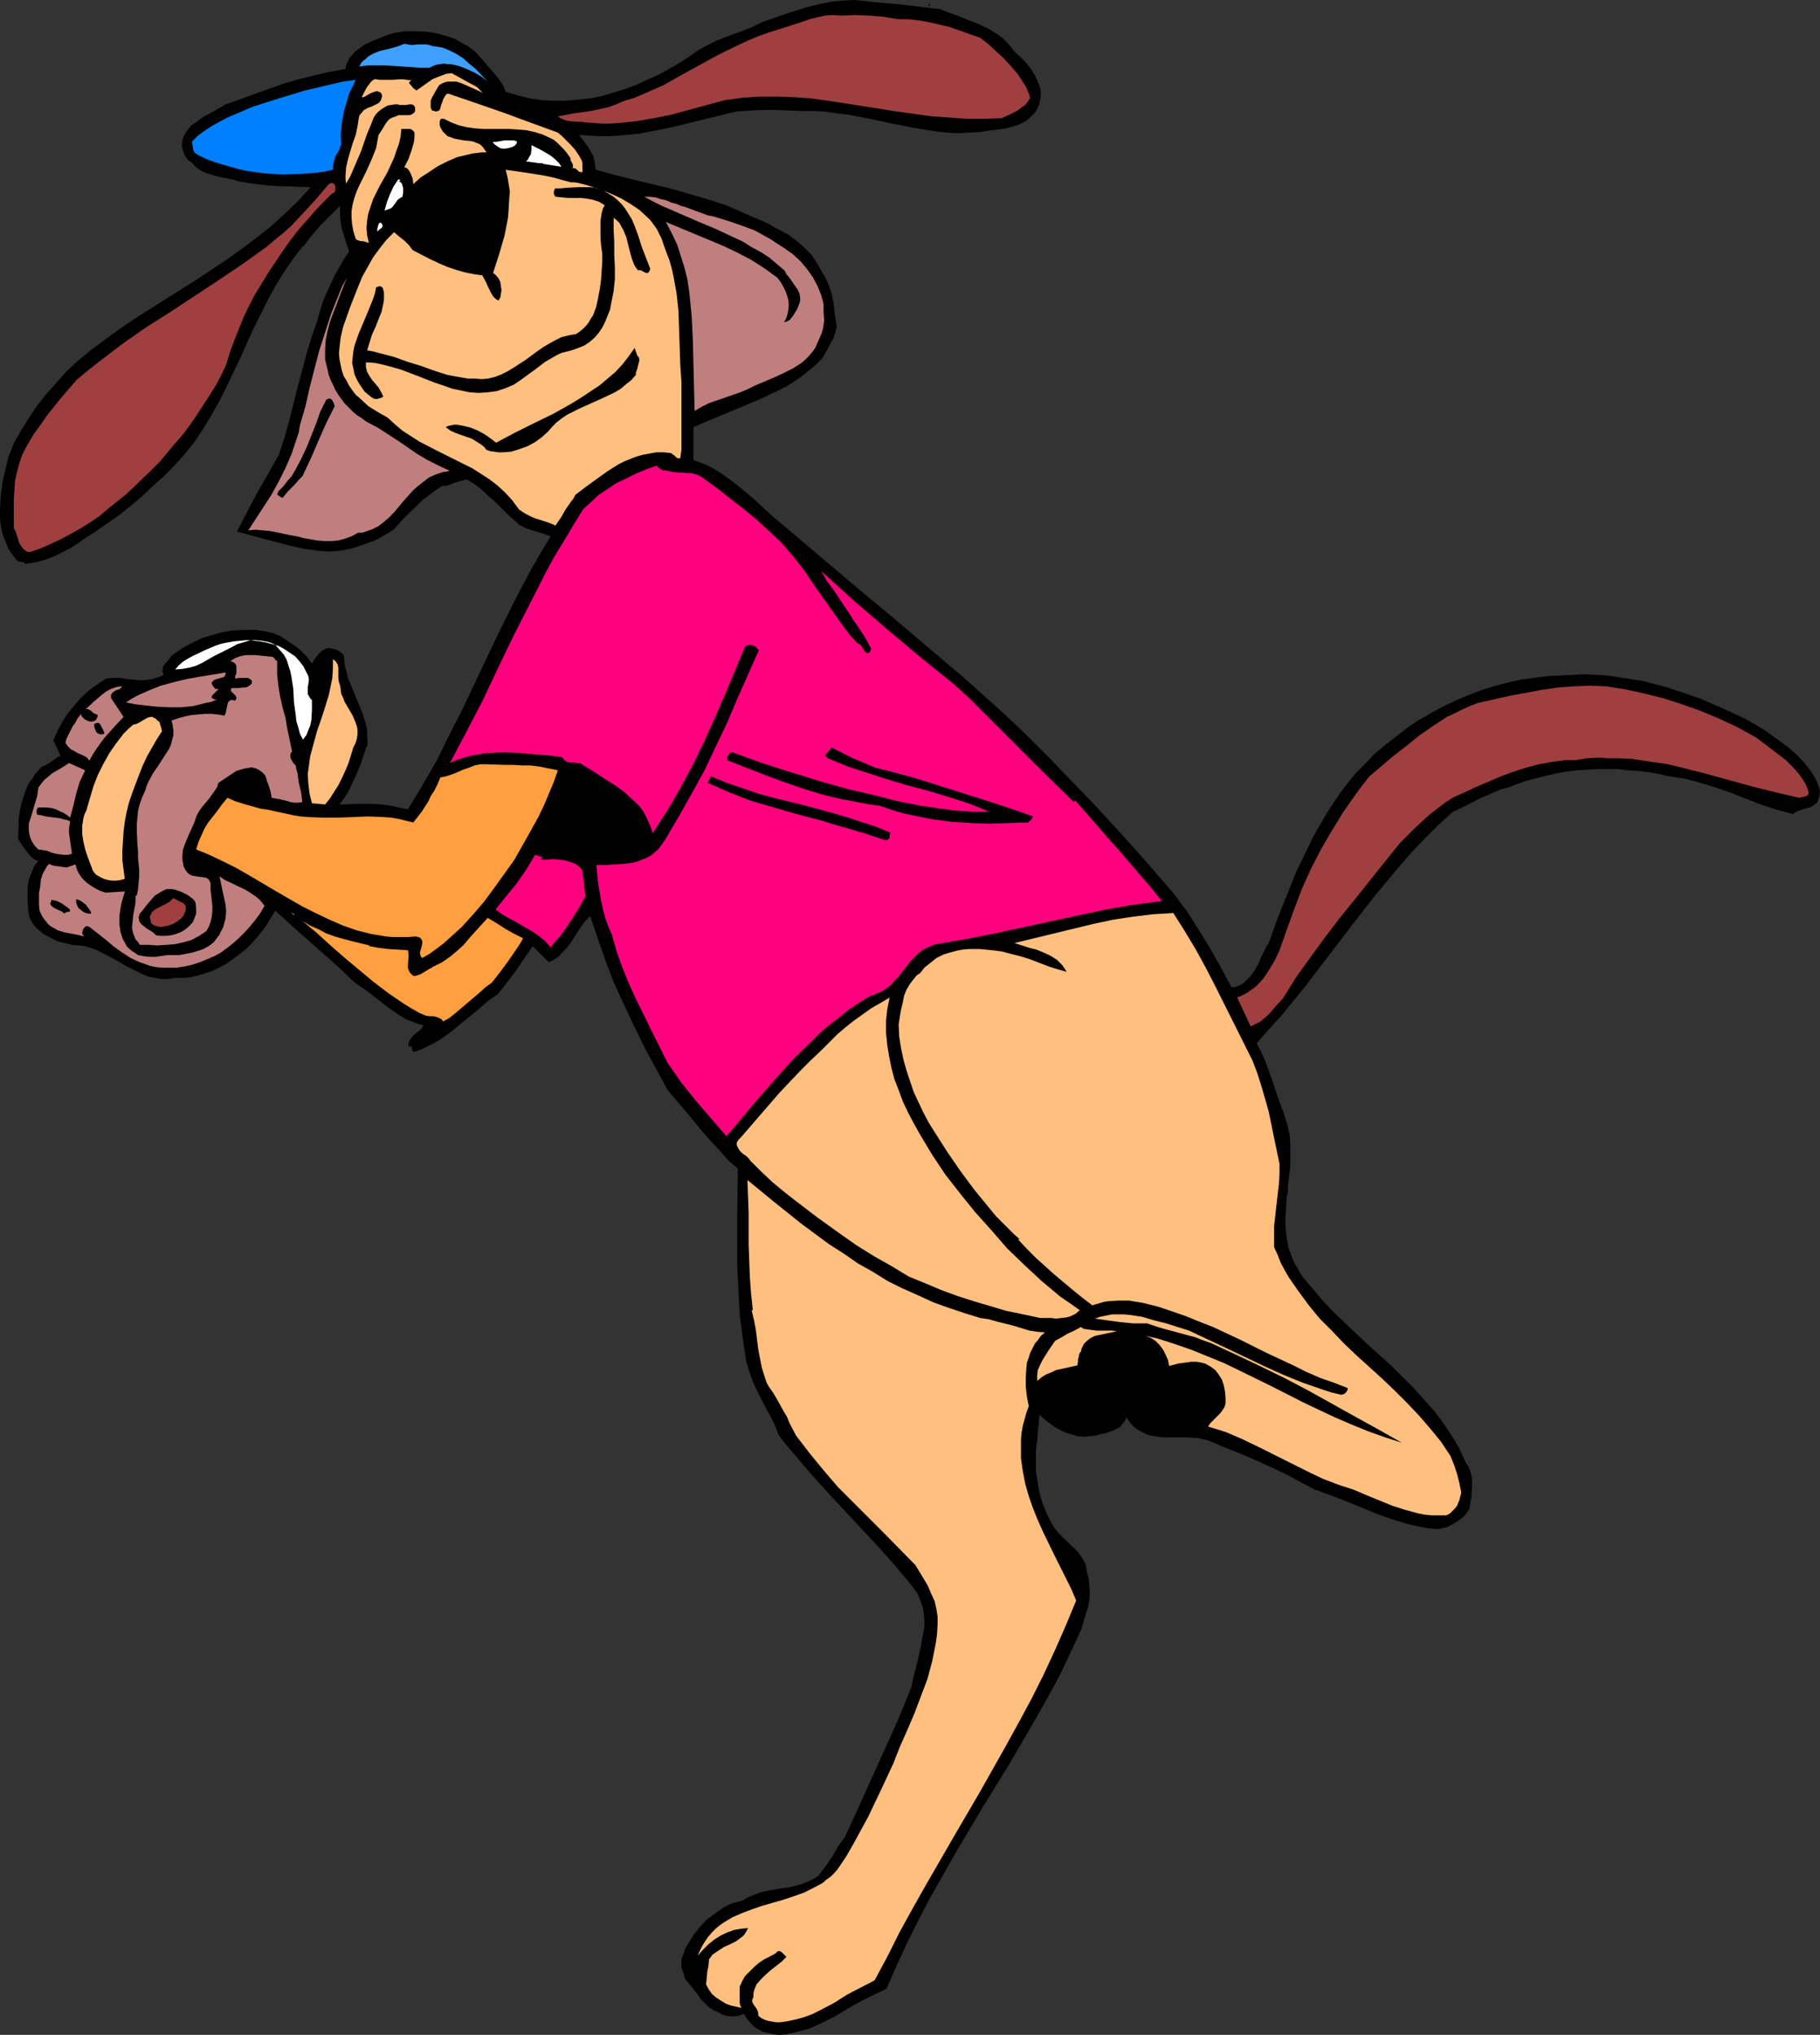 <?xml version="1.0" encoding="UTF-8" standalone="no"?>
<svg
   version="1.0"
   width="129.724mm"
   height="145.022mm"
   id="svg49"
   sodipodi:docname="Baseball - Dog 2.wmf"
   xmlns:inkscape="http://www.inkscape.org/namespaces/inkscape"
   xmlns:sodipodi="http://sodipodi.sourceforge.net/DTD/sodipodi-0.dtd"
   xmlns="http://www.w3.org/2000/svg"
   xmlns:svg="http://www.w3.org/2000/svg">
  <rect width="100%" height="100%" fill="#333333" stroke="none"/>
  <sodipodi:namedview
     id="namedview49"
     pagecolor="#ffffff"
     bordercolor="#000000"
     borderopacity="0.25"
     inkscape:showpageshadow="2"
     inkscape:pageopacity="0.0"
     inkscape:pagecheckerboard="0"
     inkscape:deskcolor="#d1d1d1"
     inkscape:document-units="mm" />
  <defs
     id="defs1">
    <pattern
       id="WMFhbasepattern"
       patternUnits="userSpaceOnUse"
       width="6"
       height="6"
       x="0"
       y="0" />
  </defs>
  <path
     style="fill:#000000;fill-opacity:1;fill-rule:evenodd;stroke:none"
     d="m 252.904,2.424 -0.162,-0.162 2.424,0.97 2.747,0.97 2.747,1.131 2.909,1.131 2.747,1.293 1.293,0.808 1.293,0.808 1.293,0.97 1.131,1.131 0.97,1.131 0.97,1.293 1.616,1.454 1.454,1.454 1.293,1.616 1.131,1.777 0.808,1.777 0.323,0.808 0.323,0.97 0.162,0.97 v 1.131 l -0.162,0.97 -0.162,0.97 -0.485,1.293 -0.646,1.131 -0.808,0.808 -0.808,0.808 -0.97,0.808 -0.97,0.485 -0.97,0.485 -1.131,0.323 -2.262,0.646 -2.424,0.323 -2.424,0.323 -2.101,0.323 -3.07,0.162 -2.909,0.162 -3.07,-0.162 -2.909,-0.323 -5.979,-0.97 -5.818,-1.131 -5.979,-1.293 -5.979,-1.131 -2.909,-0.323 -3.07,-0.485 -2.909,-0.162 h -3.07 l -9.05,-0.323 -4.525,0.162 -4.525,0.323 -5.333,1.293 -5.333,1.293 -5.171,1.293 -5.333,1.131 -5.171,0.97 -5.333,0.485 -2.586,0.162 h -2.747 l -2.747,-0.162 -2.586,-0.162 0.97,1.131 0.808,1.131 0.808,1.131 0.646,1.131 0.646,1.131 0.323,1.293 0.162,1.131 0.162,1.293 4.848,1.293 5.01,1.293 10.181,2.424 5.01,1.454 5.01,1.454 5.01,1.616 4.848,2.101 2.909,1.293 3.07,1.293 2.909,1.616 3.07,1.616 2.747,2.101 1.293,1.131 1.131,1.131 1.131,1.131 0.97,1.454 0.808,1.293 0.808,1.454 1.131,1.939 0.808,1.777 0.646,1.777 0.485,1.939 0.323,1.777 0.162,1.939 0.646,3.878 -0.323,1.293 -0.323,1.131 -0.323,0.97 -1.131,1.939 -0.485,0.97 -0.646,1.131 -0.646,1.131 -1.778,1.777 -1.939,1.616 -1.778,1.454 -2.101,1.454 -2.101,1.293 -2.262,1.131 -4.363,2.101 -9.211,3.878 -4.686,1.939 -4.525,1.939 v 8.887 l 1.778,0.646 1.778,0.646 1.778,0.97 1.616,0.97 1.616,1.131 1.616,1.131 3.07,2.424 3.07,2.585 2.909,2.747 2.909,2.585 2.909,2.424 9.534,8.08 9.534,8.08 9.534,7.918 9.534,8.08 9.534,8.08 9.211,8.241 4.525,4.201 4.525,4.363 4.363,4.363 4.363,4.525 8.726,9.049 8.565,9.372 4.202,4.686 4.202,4.848 4.04,4.686 3.717,5.009 3.07,4.848 3.07,5.009 2.909,5.171 2.747,5.171 1.131,-0.162 0.97,-0.323 0.808,-0.485 0.808,-0.646 0.646,-0.646 0.646,-0.646 1.293,-1.778 0.97,-1.777 0.808,-1.939 0.97,-1.939 0.97,-1.616 2.262,-6.302 2.586,-6.464 2.586,-6.464 3.07,-6.302 1.454,-3.07 3.555,-6.14 1.778,-2.747 1.939,-2.909 2.101,-2.747 2.101,-2.585 2.424,-2.424 2.586,-2.747 2.909,-2.424 2.909,-2.262 2.909,-2.262 3.07,-2.101 3.394,-1.939 3.232,-1.778 3.394,-1.616 3.394,-1.454 3.394,-1.293 3.555,-1.131 3.555,-0.97 3.717,-0.808 3.555,-0.485 3.717,-0.485 3.555,-0.162 3.232,-0.162 3.07,-0.162 3.232,0.162 3.07,0.162 3.07,0.485 3.232,0.485 3.07,0.485 3.07,0.808 3.07,0.808 3.07,0.97 6.141,2.101 5.979,2.585 5.979,2.747 2.909,1.616 2.909,1.778 2.909,2.101 2.909,2.101 2.586,2.262 1.293,1.293 1.131,1.293 1.131,1.454 0.97,1.454 0.808,1.454 0.646,1.616 0.323,1.293 -0.162,1.293 -0.162,0.646 -0.162,0.485 -0.323,0.646 -0.646,0.485 -0.646,0.485 -0.808,0.323 -1.616,0.485 -1.454,0.485 -0.646,0.323 -0.646,0.485 -4.202,-1.131 -4.04,-1.293 -4.202,-1.616 -4.04,-1.616 -4.202,-1.454 -4.202,-1.293 -4.202,-1.131 -2.101,-0.323 -2.262,-0.323 -2.747,-0.646 -2.747,-0.485 -2.747,-0.323 -2.747,-0.162 -2.747,-0.323 h -2.747 -2.747 l -2.747,0.162 -2.747,0.162 -2.747,0.323 -2.747,0.485 -2.747,0.646 -2.586,0.646 -2.586,0.646 -2.747,0.97 -2.586,0.97 -1.939,0.485 -1.778,0.808 -3.717,1.616 -3.717,1.939 -3.717,1.778 -3.717,3.393 -3.555,3.555 -3.555,3.717 -3.394,3.878 -3.232,3.878 -3.232,3.878 -6.302,8.08 -3.07,4.04 -3.232,4.201 -6.141,8.08 -6.464,7.918 -3.394,3.717 -3.394,3.878 1.131,2.262 1.131,2.424 1.778,4.848 1.616,4.848 1.778,4.848 0.808,2.747 0.646,2.747 0.162,2.747 v 2.747 2.909 l -0.323,2.747 -0.323,2.747 v 1.454 l -0.323,1.293 -0.162,2.747 -0.162,2.747 v 2.747 l 0.323,2.747 0.485,2.747 0.97,2.585 0.485,1.293 0.808,1.293 0.808,1.454 0.808,1.293 2.747,3.232 2.747,3.232 2.909,3.07 3.07,2.909 6.141,5.817 6.302,5.656 2.909,2.909 3.07,3.07 2.747,3.07 2.747,3.07 2.424,3.232 2.262,3.393 2.101,3.555 1.778,3.878 0.485,0.646 0.323,0.646 0.485,1.293 0.323,1.616 v 1.616 l -0.162,3.393 -0.323,1.454 -0.162,1.616 -0.808,1.131 -0.808,0.97 -0.97,0.808 -0.97,0.646 -1.131,0.646 -1.131,0.646 -1.293,0.323 -1.293,0.323 -2.101,-0.162 -2.101,-0.323 -2.262,-0.485 -2.101,-0.485 -4.202,-1.293 -4.04,-1.454 -8.242,-3.393 -4.202,-1.616 -4.04,-1.454 -3.717,-1.939 -3.555,-1.939 -3.394,-1.616 -3.555,-1.616 -3.555,-1.616 -3.555,-1.454 -3.717,-1.454 -1.778,-0.808 -1.939,-0.808 -1.454,-0.323 -1.454,-0.323 -2.909,-0.162 h -3.07 -3.07 l -1.293,-0.162 -1.454,-0.162 -1.454,-0.323 -1.293,-0.646 -1.293,-0.646 -1.131,-0.808 -1.131,-1.131 -0.97,-1.454 -0.485,0.97 -0.646,0.808 -0.646,0.808 -0.97,0.485 -0.97,0.485 -0.97,0.323 -0.97,0.323 -0.97,0.162 -1.616,0.485 -1.616,0.162 -1.616,0.162 -1.778,-0.162 -1.616,-0.485 -1.616,-0.485 -1.616,-0.808 -1.454,-0.808 -2.101,-1.616 -0.97,-0.808 -0.808,-0.808 -0.162,1.778 -0.162,1.616 -0.162,1.778 -0.162,1.778 -0.323,2.747 v 2.747 2.909 l 0.485,2.909 0.485,2.909 0.808,2.747 1.131,2.747 1.293,2.585 1.131,1.778 1.454,1.616 3.07,2.909 1.454,1.454 1.131,1.616 0.485,0.808 0.485,0.97 0.162,0.97 0.162,0.97 0.485,1.939 0.162,1.939 0.162,1.939 -0.162,1.939 -0.323,1.778 -0.646,1.939 -1.131,3.878 -2.909,6.302 -2.909,6.14 -3.232,5.979 -3.394,5.979 -6.949,11.958 -7.272,11.796 -7.11,11.958 -3.394,5.979 -3.394,5.979 -3.232,6.14 -3.07,6.14 -2.909,6.302 -2.747,6.302 -3.717,1.778 -3.555,1.778 -3.394,1.939 -3.232,1.939 -3.555,1.777 -1.778,0.808 -1.778,0.808 -1.939,0.485 -1.939,0.485 -1.939,0.485 -2.101,0.162 -1.454,-0.162 -1.454,-0.323 -1.454,-0.323 -1.131,-0.646 -1.131,-0.646 -0.97,-0.97 -0.97,-1.131 -0.97,-1.454 -1.454,0.485 -0.808,0.162 h -0.808 -0.808 l -0.97,-0.162 -0.97,-0.323 -0.808,-0.485 -1.454,-0.646 -1.293,-0.808 -1.131,-1.131 -1.131,-1.131 -0.97,-1.454 -2.101,-2.585 -0.97,-1.131 -0.323,-0.646 -0.162,-0.97 -0.646,-1.616 v -0.97 -0.97 l 0.162,-0.97 0.485,-0.97 0.323,-1.131 0.646,-1.131 1.454,-2.424 1.778,-2.262 1.939,-2.101 2.424,-1.777 1.131,-0.808 1.131,-0.808 1.293,-0.646 1.293,-0.485 1.293,-0.323 1.131,-0.323 1.293,-0.808 1.131,-0.485 1.293,-0.485 1.293,-0.485 2.424,-0.485 2.586,-0.485 2.586,-0.323 2.586,-0.646 1.293,-0.485 1.293,-0.485 1.293,-0.646 1.293,-0.808 1.131,-1.454 0.97,-1.293 1.778,-2.585 1.454,-2.585 0.808,-1.131 0.97,-1.293 2.424,-5.171 2.262,-5.009 4.525,-10.019 4.525,-10.019 2.101,-5.009 2.101,-5.171 0.808,-3.555 0.97,-3.717 0.808,-3.717 0.646,-3.555 0.323,-1.939 v -1.777 l -0.162,-1.778 -0.323,-1.778 -0.646,-1.778 -0.646,-1.616 -1.131,-1.616 -1.293,-1.616 -4.202,-5.009 -4.202,-4.686 -4.525,-4.848 -8.888,-9.534 -4.525,-5.009 -4.363,-5.171 -2.262,-2.585 -2.101,-2.747 -0.97,-2.585 -1.131,-2.262 -1.293,-2.424 -0.646,-1.131 -0.646,-1.293 -1.131,-2.262 -1.131,-2.424 -0.97,-2.747 -0.808,-2.747 -0.97,-6.464 -0.808,-6.464 -0.323,-6.464 -0.323,-6.464 v -6.625 -6.302 l 0.162,-13.089 -2.586,-2.262 -2.262,-2.585 -2.424,-2.585 -2.424,-2.747 -4.525,-5.494 -4.686,-5.494 -3.07,-5.656 -3.07,-5.656 -2.909,-5.979 -2.747,-5.817 -2.747,-5.979 -2.262,-5.979 -2.101,-5.979 -1.939,-5.817 -1.454,1.454 -1.293,1.778 -1.131,1.777 -1.131,1.778 -1.293,1.778 -1.454,1.454 -0.646,0.808 -0.97,0.646 -0.808,0.485 -0.97,0.485 -4.363,-4.363 -4.525,6.625 -2.424,3.232 -2.424,3.07 -2.747,1.939 -2.586,2.262 -5.171,4.201 -2.586,2.101 -2.747,1.939 -1.454,0.808 -1.616,0.808 -1.616,0.808 -1.778,0.646 h -0.485 l -0.162,-0.162 -0.162,-0.323 v -0.323 -0.323 l -0.162,-0.162 -0.323,-0.162 h -0.162 l -0.323,0.162 v -0.97 l 0.323,-0.808 0.485,-0.646 0.485,-0.646 0.808,-0.646 0.646,-0.485 0.646,-0.646 0.646,-0.97 -1.293,-0.323 -1.293,-0.485 -2.424,-0.97 -2.262,-1.454 -2.101,-1.454 -4.363,-3.393 -2.101,-1.616 -2.424,-1.616 -1.293,-1.131 -1.293,-1.293 -2.586,-2.424 -11.15,-9.857 -5.333,-4.848 -1.131,1.777 -1.131,1.939 -1.293,1.778 -1.293,1.616 -1.454,1.616 -1.616,1.616 -1.616,1.293 -1.778,1.293 -1.778,1.293 -1.778,0.97 -1.939,0.97 -1.939,0.646 -2.101,0.646 -2.101,0.485 -1.939,0.162 h -2.262 l -1.778,0.323 h -1.778 l -1.616,-0.323 -1.778,-0.323 -1.616,-0.646 -1.616,-0.808 -3.232,-1.616 -1.616,-0.97 -1.454,-0.808 -3.07,-1.616 -1.616,-0.808 -1.454,-0.485 -1.616,-0.485 -1.454,-0.162 -1.939,-0.162 -1.939,-0.485 -1.939,-0.485 -1.939,-0.97 -1.778,-0.97 -1.616,-1.293 -1.293,-1.454 -0.97,-1.778 -0.323,-1.939 -0.162,-2.101 v -1.939 -2.101 l 0.323,-1.939 0.646,-1.778 0.808,-1.939 0.485,-0.646 0.646,-0.808 -0.97,-0.323 -0.808,-0.646 -0.646,-0.646 -0.646,-0.808 -1.293,-1.778 -1.131,-1.778 0.162,-2.585 v -2.424 l 0.323,-2.585 0.646,-2.585 0.808,-2.424 0.485,-1.293 0.646,-1.293 0.808,-0.97 0.646,-1.131 0.97,-1.131 0.97,-0.97 0.808,-0.323 0.646,-0.323 1.131,-0.808 0.97,-0.646 0.646,-0.485 0.808,-0.323 -1.939,-4.201 1.131,-2.585 1.293,-2.424 1.454,-2.262 1.778,-2.101 1.778,-2.101 2.101,-1.939 2.262,-1.616 2.424,-1.616 1.939,-0.162 h 1.778 l 1.939,0.323 1.939,0.162 1.778,0.162 1.939,-0.162 1.131,-0.162 0.97,-0.323 0.97,-0.323 1.131,-0.485 -0.323,-0.808 v -0.646 l 0.162,-0.808 0.323,-0.485 1.131,-1.293 0.808,-1.131 2.747,-1.939 2.586,-1.454 2.747,-1.293 2.586,-0.808 2.909,-0.808 2.747,-0.485 3.07,-0.162 h 3.394 l 2.101,0.323 2.262,0.485 2.101,0.808 1.939,1.293 1.939,1.293 1.778,1.454 1.616,1.616 1.293,1.778 0.808,-1.293 0.97,-1.293 1.131,-0.97 0.646,-0.323 0.808,-0.323 1.131,0.162 1.131,0.323 1.131,0.646 0.808,0.808 0.162,1.454 0.162,1.616 0.485,1.454 0.323,1.616 1.293,3.07 2.586,6.302 0.97,3.07 0.323,1.616 v 1.616 l 0.162,1.454 -0.162,1.616 -0.162,-0.323 -1.293,4.04 -1.616,4.04 -0.97,1.939 -0.97,2.101 -1.131,1.777 -1.293,1.778 4.525,-0.162 h 4.525 l 2.424,0.162 2.262,0.323 2.262,0.485 2.424,0.485 2.747,-4.525 2.586,-4.363 2.586,-4.525 2.262,-4.686 4.686,-9.211 4.363,-9.211 4.525,-9.534 4.525,-9.211 2.424,-4.686 2.424,-4.525 2.586,-4.525 2.747,-4.525 -2.262,-0.808 -2.101,-0.646 -2.101,-0.646 -0.97,-0.485 -0.97,-0.485 -1.778,-1.616 -1.616,-1.454 -3.394,-3.393 -1.778,-1.454 -1.616,-1.616 -1.939,-1.454 -2.101,-1.293 -1.778,0.485 -1.616,0.485 -1.616,0.646 -0.808,0.162 h -0.808 l -1.939,1.293 -3.394,2.585 -1.616,1.616 -3.07,2.909 -2.909,3.232 -1.454,0.97 -1.454,0.808 -1.616,0.97 -1.616,0.646 -1.778,0.646 -3.394,1.131 -1.454,0.323 -1.939,0.323 -1.939,0.162 h -1.939 l -1.778,-0.162 -3.717,-0.485 -3.717,-0.808 -7.434,-1.939 -3.555,-0.97 -3.555,-0.97 2.586,-5.009 2.747,-5.171 5.979,-10.503 1.454,-4.525 1.293,-4.525 2.262,-9.049 2.424,-9.049 1.293,-4.363 1.616,-4.525 0.646,-2.424 0.808,-2.585 0.97,-2.424 1.131,-2.424 1.131,-2.424 1.293,-2.262 1.293,-2.262 1.293,-1.939 -0.97,-2.909 -0.97,-3.07 -0.485,-3.07 v -1.616 -1.616 l -2.586,2.585 -2.586,2.585 -2.424,2.747 -1.131,1.454 -1.131,1.616 -0.162,-0.162 -2.586,3.393 -2.586,3.717 -2.262,3.717 -2.101,3.878 -3.878,7.756 -3.555,7.918 -3.717,7.756 -1.939,3.878 -2.101,3.717 -2.262,3.717 -2.262,3.393 -2.747,3.393 -2.909,3.232 -2.747,2.747 -2.909,2.585 -2.909,2.747 -3.07,2.585 -3.07,2.424 -3.232,2.262 -3.232,2.262 -3.07,1.939 -1.778,1.293 -1.778,1.131 -1.939,0.97 -1.939,0.97 -1.939,0.808 -1.939,0.646 -2.262,0.485 -2.101,0.323 -0.162,-0.323 -0.323,-0.162 H 5.818 L 5.171,151.249 H 4.848 l -0.323,-0.323 -1.131,-1.454 -1.131,-1.616 -0.646,-1.616 -0.646,-1.616 -0.485,-1.616 -0.323,-1.778 L 0,139.291 v -1.778 l 0.162,-3.717 0.485,-3.717 0.808,-3.555 0.808,-3.393 1.454,-3.717 1.939,-3.393 2.101,-3.393 2.262,-3.393 2.586,-3.232 2.586,-2.909 2.586,-2.909 2.909,-2.747 3.717,-3.07 3.878,-2.909 4.04,-2.909 4.04,-2.747 8.403,-5.332 8.242,-5.171 8.242,-5.494 4.04,-2.909 3.878,-2.909 3.878,-3.07 3.717,-3.393 3.555,-3.393 3.394,-3.717 -4.686,-0.162 -4.848,-0.162 -2.424,-0.162 -2.424,-0.323 -2.586,-0.323 -2.747,-0.485 -1.454,-0.485 -3.394,-0.646 -1.778,-0.485 -1.616,-0.485 -1.454,-0.646 -1.454,-0.97 -0.646,-0.646 -0.485,-0.646 -0.646,-0.323 -0.485,-0.485 -0.808,-1.131 -0.485,-1.293 -0.323,-1.293 0.162,-1.131 0.162,-0.97 0.485,-0.97 0.485,-0.808 0.646,-0.808 0.646,-0.808 1.616,-1.131 1.778,-1.293 1.939,-0.97 1.939,-1.131 1.939,-1.131 4.202,-1.454 3.878,-1.454 7.757,-2.747 3.878,-1.131 4.04,-0.97 4.04,-0.97 4.525,-0.808 0.162,-1.131 0.485,-0.97 0.485,-0.97 0.646,-0.646 0.646,-0.808 0.808,-0.646 1.778,-1.293 1.939,-0.97 2.101,-0.808 1.939,-0.808 2.101,-0.646 2.909,-0.485 h 2.909 l 3.07,0.162 2.909,0.485 2.747,0.808 1.454,0.485 1.293,0.646 1.293,0.808 1.293,0.646 1.293,0.97 1.131,0.97 0.97,1.131 0.97,1.131 2.101,2.424 1.131,1.293 0.97,1.293 0.97,1.454 0.646,1.616 3.232,0.97 3.232,0.808 3.232,0.485 3.232,0.162 h 3.394 l 3.232,-0.323 3.232,-0.323 3.232,-0.646 3.232,-0.97 3.07,-0.97 3.07,-1.131 3.07,-1.454 2.909,-1.293 2.909,-1.616 2.747,-1.616 2.747,-1.777 2.262,-1.616 2.424,-1.293 2.262,-1.131 2.424,-0.97 4.848,-1.777 2.424,-0.97 2.586,-1.293 2.909,-0.97 3.07,-1.131 3.07,-0.97 3.07,-0.97 3.232,-0.808 3.232,-0.646 L 227.048,0.162 230.28,0 l 5.979,0.646 5.656,0.485 z"
     id="path1" />
  <path
     style="fill:#000000;fill-opacity:1;fill-rule:evenodd;stroke:none"
     d="m 249.995,1.454 0.323,-0.485 0.323,0.646 z"
     id="path2" />
  <path
     style="fill:#9f3f3f;fill-opacity:1;fill-rule:evenodd;stroke:none"
     d="m 241.915,5.171 h 2.747 l 2.747,0.323 2.909,0.485 2.747,0.646 2.747,0.646 2.747,0.97 5.494,1.939 2.101,1.616 2.101,1.939 2.101,1.939 1.939,2.101 1.939,2.262 1.454,2.262 0.646,0.97 0.485,1.131 0.485,1.131 0.162,0.97 -0.646,0.97 -0.646,0.808 -0.97,0.646 -0.97,0.808 -2.262,1.131 -2.101,0.97 -4.686,0.162 h -4.686 l -4.686,-0.323 -4.686,-0.323 -4.686,-0.646 -4.686,-0.646 -9.211,-1.454 -9.373,-1.454 -4.686,-0.646 -4.686,-0.323 -4.525,-0.162 h -4.686 l -4.686,0.323 -4.686,0.646 -9.534,2.585 -4.686,1.293 -4.848,0.97 -4.686,0.808 -4.686,0.485 -2.424,0.162 h -2.101 l -2.424,-0.162 -2.262,-0.162 -0.808,-0.162 h -1.131 l -2.101,-0.162 -0.97,-0.162 -0.808,-0.323 -0.808,-0.323 -0.646,-0.485 4.202,-0.808 2.424,-0.323 2.262,-0.323 2.262,-0.485 2.262,-0.485 2.262,-0.808 2.262,-0.97 2.747,-0.808 2.586,-1.131 2.586,-1.131 2.586,-1.131 4.848,-2.747 5.01,-2.747 5.01,-2.747 5.333,-2.585 2.747,-1.293 2.747,-1.131 2.747,-0.97 3.07,-0.97 4.04,-1.293 3.878,-1.293 1.939,-0.485 2.101,-0.485 2.101,-0.162 2.424,0.162 3.555,-0.162 3.878,0.162 3.878,0.323 z"
     id="path3" />
  <path
     style="fill:#3f9fff;fill-opacity:1;fill-rule:evenodd;stroke:none"
     d="m 116.675,12.442 1.131,0.162 1.131,0.162 0.97,0.323 1.131,0.485 1.939,0.97 1.778,1.131 1.616,1.454 1.778,1.454 3.232,3.393 -1.616,-1.293 -1.939,-1.131 -2.101,-0.97 -2.101,-0.808 -2.101,-0.485 h -0.97 l -0.97,-0.162 -1.131,0.162 -0.97,0.162 -0.808,0.323 -0.97,0.485 h -2.424 l -2.262,-0.162 -4.848,-0.323 -2.424,-0.162 h -2.424 -2.262 l -2.262,0.323 0.485,-0.97 0.646,-0.646 0.646,-0.485 0.646,-0.646 1.454,-0.808 1.616,-0.646 3.394,-0.808 1.616,-0.485 1.616,-0.646 0.97,0.162 0.97,0.162 1.939,-0.162 h 1.939 l 0.97,0.162 z"
     id="path4" />
  <path
     style="fill:#ffbf7f;fill-opacity:1;fill-rule:evenodd;stroke:none"
     d="m 130.088,25.047 -1.293,-0.646 -1.454,-0.646 -1.454,-0.646 -1.454,-0.646 -1.454,-0.485 h -1.616 -0.808 l -0.646,0.162 -0.808,0.323 -0.808,0.485 -0.485,0.808 -0.485,0.808 -0.97,1.777 -0.323,0.808 v 0.808 0.97 l 0.323,0.808 0.646,0.162 0.485,0.162 0.323,-0.162 h 0.323 l 0.323,-0.323 0.162,-0.323 0.162,-0.808 0.323,-0.808 0.323,-0.97 0.485,-0.808 0.323,-0.485 0.485,-0.162 7.595,2.585 7.434,2.585 7.434,2.747 7.11,2.585 1.131,0.97 1.131,1.131 1.293,1.293 1.131,1.293 0.97,1.454 0.808,1.454 0.162,0.808 v 0.646 0.808 0.808 h -0.485 l -0.485,-0.162 -0.646,-0.646 -0.646,-0.323 h -0.323 l -0.323,0.162 0.323,-0.323 v -0.323 -0.323 l -0.162,-0.485 -0.485,-0.808 v -0.485 l -0.162,-0.323 -0.808,-1.131 -0.808,-0.97 -0.97,-0.97 -0.808,-0.808 -0.97,-0.808 -0.97,-0.485 -2.101,-0.97 -2.101,-0.646 -2.262,-0.485 -2.101,-0.162 -2.424,-0.162 h -4.525 -2.262 l -2.424,-0.162 -2.262,-0.323 -2.101,-0.485 -2.101,-0.808 -0.97,-0.485 -0.97,-0.485 h -0.485 -0.323 l -0.162,0.323 -0.162,0.323 v 0.97 l 0.162,0.646 0.646,1.131 0.646,0.646 0.646,0.646 0.97,0.323 0.808,0.323 0.808,0.162 1.778,0.323 1.778,0.162 0.808,0.162 0.808,0.323 0.808,0.323 0.646,0.485 0.646,0.808 0.646,0.97 h -1.293 l -1.293,0.162 -1.293,0.162 -1.293,0.323 -2.747,0.646 -2.586,1.131 -2.586,1.293 -2.424,1.616 -2.262,1.454 -1.939,1.777 -0.162,-1.454 -0.485,-1.293 -0.323,-0.646 -0.323,-0.485 -0.485,-0.485 -0.646,-0.162 1.131,-2.262 0.808,-2.262 0.646,-2.262 0.162,-1.293 v -1.293 l -0.323,-0.485 -0.485,-0.323 -0.323,-0.162 h -0.485 -0.485 -0.485 -0.97 l -0.162,1.939 -0.485,2.101 -0.646,1.777 -0.646,1.939 -1.778,3.878 -2.101,3.717 -1.778,3.555 -0.646,1.939 -0.646,1.939 -0.323,1.939 -0.162,1.939 0.162,1.939 0.485,2.101 -0.485,-0.162 -0.485,-0.162 -0.646,-0.162 H 97.121 l -0.485,-0.162 -0.485,-0.162 -0.323,-0.323 -0.162,-0.485 -0.485,-1.616 -0.323,-1.777 -0.162,-1.777 v -1.777 l 0.323,-1.939 0.485,-1.777 0.646,-1.777 0.808,-1.777 1.616,-3.232 1.454,-3.232 0.646,-1.616 0.646,-1.616 0.323,-1.777 0.323,-1.777 0.97,-1.454 0.97,-1.616 0.485,-0.646 0.646,-0.646 0.646,-0.323 0.97,-0.323 0.646,-0.323 h 0.808 0.646 0.808 0.646 l 0.646,-0.162 0.485,-0.323 0.485,-0.485 v -0.646 -0.485 l -0.162,-0.323 -0.323,-0.323 -0.485,-0.162 h -0.646 l -0.808,0.162 h -0.808 -0.808 -0.323 l -0.162,-0.162 h -0.97 l -0.97,0.162 -0.97,0.162 -0.808,0.485 -0.808,0.485 -0.808,0.646 -0.646,0.646 -0.646,0.97 -0.808,2.101 -0.97,2.262 -1.616,4.686 -0.97,2.262 -0.97,2.262 -0.97,2.262 -1.131,1.939 -0.162,-1.131 v -0.97 l 0.162,-2.262 0.485,-2.101 0.646,-2.262 0.646,-2.101 0.808,-2.262 0.485,-2.262 0.323,-2.101 0.162,-0.808 0.323,-0.485 0.485,-0.485 0.323,-0.485 1.131,-0.646 1.293,-0.485 0.97,-0.485 0.646,-0.323 0.323,-0.323 0.323,-0.485 0.162,-0.485 0.162,-0.646 -0.162,-0.646 -0.323,-0.323 -0.323,-0.162 -0.646,-0.162 -0.646,0.162 -0.808,0.323 -0.646,0.323 -0.808,0.485 -0.646,0.323 H 97.445 l 0.646,-1.293 0.808,-1.454 0.485,-0.646 0.485,-0.646 0.485,-0.485 0.646,-0.323 1.293,0.162 h 1.131 2.424 l 2.424,-0.162 1.293,0.162 1.293,0.162 -0.485,0.323 -0.162,0.323 0.162,0.323 0.323,0.323 0.646,0.808 0.485,0.323 0.323,0.323 4.363,-3.07 1.131,-0.485 1.293,-0.485 1.293,-0.485 1.454,-0.162 4.686,2.585 2.101,1.131 0.808,0.808 z"
     id="path5" />
  <path
     style="fill:#007fff;fill-opacity:1;fill-rule:evenodd;stroke:none"
     d="m 91.95,38.943 -0.323,0.646 -0.323,0.97 -0.97,1.616 -0.485,1.777 -0.162,0.808 v 0.97 l -2.262,0.485 -2.262,0.323 -2.262,0.162 -2.262,0.162 -4.686,0.162 -4.686,-0.323 -2.424,-0.323 -2.262,-0.323 -2.262,-0.485 -2.262,-0.646 -2.262,-0.646 -2.101,-0.646 -2.101,-0.808 -2.101,-0.97 -0.485,-0.323 -0.485,-0.323 -0.323,-0.485 -0.162,-0.485 -0.162,-1.131 -0.162,-0.97 1.616,-1.616 1.778,-1.293 1.939,-1.293 2.101,-1.131 2.101,-1.131 2.262,-0.97 4.525,-1.939 3.555,-1.131 3.555,-1.131 6.949,-2.101 3.394,-0.808 3.394,-0.808 3.555,-0.808 3.394,-0.485 -0.808,1.777 -0.97,1.939 -0.646,2.262 -0.646,2.101 -0.485,2.424 -0.323,2.262 -0.162,2.262 z"
     id="path6" />
  <path
     style="fill:#ffffff;fill-opacity:1;fill-rule:evenodd;stroke:none"
     d="m 139.299,38.135 -0.162,0.485 -0.323,0.485 -0.485,0.323 -0.323,0.162 -1.131,0.323 -1.131,0.162 -0.97,-0.162 -0.808,-0.485 -0.646,-0.485 -0.646,-0.646 1.454,-0.162 1.778,-0.323 h 1.778 0.808 z"
     id="path7" />
  <path
     style="fill:#ffffff;fill-opacity:1;fill-rule:evenodd;stroke:none"
     d="m 151.257,44.922 -5.171,-0.808 0.323,-0.162 v 0 h -1.293 l -0.97,-0.162 -1.293,-0.162 -1.131,-0.162 0.485,-0.485 0.323,-0.646 0.485,-0.808 0.162,-1.293 v -1.131 l 2.262,1.131 2.262,1.293 0.97,0.646 0.97,0.808 0.97,0.97 z"
     id="path8" />
  <path
     style="fill:#000000;fill-opacity:1;fill-rule:evenodd;stroke:none"
     d="m 134.289,48.477 -0.485,5.656 -0.323,2.909 -0.323,2.909 -0.646,2.747 -0.97,2.909 -0.485,1.293 -0.646,1.293 -0.808,1.293 -0.808,1.293 -4.202,-1.131 -4.202,-1.293 -2.101,-0.808 -1.939,-0.808 -1.939,-0.97 -1.616,-0.97 -0.162,-0.485 -0.323,-0.485 -0.646,-0.808 -0.808,-0.646 -0.97,-0.646 -0.97,-0.646 -0.646,-0.808 -0.485,-0.97 -0.162,-0.485 -0.162,-0.646 4.202,-3.878 2.101,-1.777 2.101,-1.777 2.262,-1.616 2.262,-1.454 2.424,-1.454 2.586,-1.131 0.646,0.162 0.97,-0.162 0.808,-0.323 0.808,-0.162 0.97,-0.323 h 0.97 0.97 l 0.323,0.323 0.485,0.323 0.162,0.97 0.485,0.97 0.485,0.808 z"
     id="path9" />
  <path
     style="fill:#000000;fill-opacity:1;fill-rule:evenodd;stroke:none"
     d="m 133.805,48.8 v -0.323 l -0.323,5.656 v 0 l -0.323,2.909 -0.485,2.747 v 0 l -0.646,2.747 -0.808,2.909 V 65.283 l -0.485,1.454 -0.808,1.293 -0.646,1.293 v 0 l -0.97,1.131 0.485,-0.162 -4.04,-0.97 -4.202,-1.454 -2.101,-0.808 v 0.162 l -1.939,-0.97 -1.778,-0.97 -1.778,-0.808 0.323,0.162 -0.323,-0.485 v 0 l -0.323,-0.485 v -0.162 l -0.646,-0.808 -0.808,-0.646 -0.162,-0.162 -0.808,-0.485 -0.97,-0.808 v 0.162 l -0.646,-0.808 v 0.162 l -0.485,-0.97 v 0 -0.485 0 l -0.162,-0.646 -0.162,0.485 4.202,-3.878 2.101,-1.777 v 0 l 2.101,-1.777 v 0 l 2.101,-1.616 2.262,-1.454 v 0 l 2.424,-1.293 2.586,-1.293 h -0.323 l 0.808,0.323 h 0.162 l 0.808,-0.162 v 0 l 0.97,-0.323 0.808,-0.323 0.97,-0.162 h -0.162 l 0.97,-0.162 h -0.162 l 0.97,0.162 v 0 l 0.323,0.162 v 0 l 0.485,0.323 -0.323,-0.323 0.323,1.131 v 0 l 0.323,0.97 v 0 l 0.646,0.808 0.646,0.97 0.808,-0.646 -0.646,-0.808 -0.646,-0.808 v 0.162 l -0.323,-0.97 v 0.162 l -0.162,-1.131 -0.162,-0.162 -0.485,-0.323 v 0 l -0.485,-0.323 h -0.162 l -0.97,-0.162 v 0 h -0.97 -0.162 l -0.97,0.323 -0.808,0.323 -0.808,0.162 v 0 l -0.808,0.162 h 0.162 l -0.646,-0.162 h -0.323 l -2.586,1.293 -2.424,1.293 h -0.162 l -2.262,1.454 -2.101,1.777 v 0 l -2.101,1.777 h -0.162 l -2.101,1.777 -4.202,3.878 v 0.323 0.646 0 l 0.162,0.646 v 0 l 0.485,0.97 0.162,0.162 0.646,0.808 h 0.162 l 0.808,0.646 0.97,0.646 v 0 l 0.808,0.646 0.646,0.808 v -0.162 l 0.162,0.485 v 0 l 0.162,0.485 0.323,0.162 1.616,0.97 1.939,0.97 1.939,0.808 v 0.162 l 2.101,0.646 4.202,1.454 4.202,1.131 0.485,-0.162 0.97,-1.293 v -0.162 l 0.646,-1.293 0.646,-1.293 0.646,-1.293 v -0.162 l 0.97,-2.747 0.646,-2.747 v -0.162 l 0.323,-2.909 0.323,-2.747 v -0.162 l 0.323,-5.656 v -0.323 z"
     id="path10" />
  <path
     style="fill:#ffbf7f;fill-opacity:1;fill-rule:evenodd;stroke:none"
     d="m 153.843,49.124 h 0.97 l 0.97,0.162 1.939,0.485 2.101,0.646 1.939,0.646 -1.293,-0.485 -1.454,-0.162 h -1.616 -1.616 l -3.07,0.162 -1.616,0.162 h -1.454 l -0.162,0.162 -0.162,0.323 -0.162,0.646 0.162,0.646 0.323,0.485 1.778,0.162 1.616,0.162 h 3.394 l 1.616,0.162 1.616,0.323 1.616,0.485 0.808,0.485 0.808,0.485 -0.485,0.97 -0.323,1.131 -0.323,2.101 v 2.262 2.101 l 0.162,2.262 0.323,2.262 v 2.262 l -0.162,2.262 -0.162,2.424 -0.323,2.424 -0.485,2.585 -0.485,2.262 -0.808,2.262 -0.646,0.97 -0.646,1.131 -0.646,0.808 -0.808,0.808 -0.97,0.808 -0.97,0.646 -1.939,0.323 -1.939,0.485 -1.616,0.808 -1.778,0.97 -1.616,0.97 -1.616,1.131 -3.07,2.262 -3.232,2.101 -1.616,0.97 -1.616,0.808 -1.616,0.646 -1.939,0.485 -1.778,0.162 -1.939,-0.162 h -1.778 l -1.939,-0.323 -3.555,-0.646 -3.555,-1.131 -3.555,-1.293 -3.717,-1.131 -3.555,-1.293 -3.717,-0.97 -1.778,-0.485 -1.778,-0.323 0.646,-2.101 0.646,-2.101 0.97,-2.101 0.808,-2.101 0.808,-1.939 0.485,-2.262 0.162,-0.97 v -1.131 -0.97 l -0.323,-1.131 -0.323,-0.323 -0.485,-0.162 -0.485,0.162 -0.485,0.162 -0.323,1.616 -0.485,1.454 -1.293,3.232 -2.586,6.14 -1.131,3.232 -0.323,1.616 -0.162,1.454 -0.162,1.616 0.323,1.454 0.323,1.616 0.646,1.454 0.646,1.131 0.646,0.97 0.808,1.131 0.97,0.808 0.808,0.646 0.485,0.323 0.485,0.162 h 0.646 l 0.485,-0.162 0.646,-0.162 0.485,-0.323 -0.646,-1.293 -0.646,-1.131 -1.778,-2.101 -0.646,-0.97 -0.646,-1.131 -0.323,-1.293 v -0.646 -0.646 l 2.424,0.162 2.262,0.485 2.424,0.646 2.262,0.646 4.686,1.778 4.525,1.777 2.424,0.808 2.262,0.808 2.424,0.485 2.262,0.485 2.424,0.162 2.424,-0.162 2.424,-0.323 2.424,-0.808 1.131,-0.485 1.131,-0.485 2.101,-1.454 4.202,-3.07 2.101,-1.616 2.262,-1.293 1.131,-0.646 1.131,-0.485 1.293,-0.323 1.293,-0.323 1.778,-0.646 1.616,-0.646 1.454,-0.97 1.293,-1.131 1.131,-1.293 0.97,-1.454 0.808,-1.616 0.646,-1.616 0.646,-1.616 0.323,-1.777 0.646,-3.232 0.323,-3.232 v -3.232 l -0.162,-3.232 V 65.283 l -0.162,-3.232 v -3.393 l 0.808,0.646 0.808,0.808 0.485,0.97 0.485,0.808 0.808,1.939 0.485,1.939 0.485,1.939 0.485,1.777 0.646,1.777 0.485,0.808 0.646,0.808 0.323,-0.162 0.485,0.162 0.97,0.485 0.323,0.162 h 0.485 l 0.323,-0.323 0.162,-0.323 0.162,-0.485 -1.131,-2.909 -1.131,-2.909 -0.97,-3.07 -1.131,-3.07 -0.646,-1.454 -0.808,-1.293 -0.808,-1.293 -0.97,-1.293 -1.131,-1.131 -1.131,-0.97 -1.293,-0.808 -1.454,-0.808 2.424,0.97 2.424,1.131 2.424,1.454 2.424,1.616 2.101,1.939 0.97,0.97 0.808,1.131 0.808,1.131 0.646,1.293 0.646,1.293 0.485,1.454 0.808,2.262 0.808,2.101 0.646,2.262 0.485,2.262 0.808,4.525 0.485,4.525 0.162,4.686 0.162,4.686 0.162,5.009 0.323,4.848 v 5.332 5.332 2.747 2.424 2.424 l -0.323,2.262 h -0.646 l -0.323,-0.162 -0.485,-0.485 -0.162,-0.162 -0.323,-0.162 -0.323,-0.323 -0.485,-0.162 -1.778,-0.162 h -1.939 l -1.778,0.323 -1.778,0.323 -1.778,0.485 -1.616,0.646 -1.616,0.646 -1.616,0.808 -3.07,1.939 -2.909,2.101 -2.909,2.101 -2.747,2.101 -0.485,0.97 -0.646,0.808 -1.454,2.101 -1.293,2.262 -1.454,2.101 -1.131,-0.485 -1.293,-0.485 -2.586,-0.808 -1.293,-0.485 -1.293,-0.646 -1.131,-0.646 -1.131,-0.808 -1.778,-2.424 -1.939,-2.101 -2.101,-1.939 -2.101,-1.616 -2.262,-1.454 -2.262,-1.454 -4.848,-2.424 -4.848,-2.424 -4.686,-2.424 -2.262,-1.454 -2.262,-1.454 -2.101,-1.778 -1.939,-1.778 -2.586,-1.454 -2.586,-1.616 -2.262,-2.101 -1.131,-0.97 -0.97,-1.293 -0.808,-1.131 -0.646,-1.293 -0.808,-1.293 -0.485,-1.454 -0.323,-1.454 -0.323,-1.616 -0.162,-1.616 0.162,-1.616 0.323,-2.747 0.646,-2.747 0.97,-2.747 0.97,-2.747 2.101,-5.332 1.131,-2.747 1.454,-2.585 1.454,-2.585 1.778,-2.424 1.778,-2.262 2.101,-2.101 1.293,1.131 1.454,1.131 1.293,1.293 0.485,0.646 0.485,0.646 4.686,2.424 2.424,1.131 2.262,0.97 2.424,0.808 2.262,0.646 2.424,0.485 2.262,0.323 0.97,1.777 0.485,1.131 0.485,0.97 0.485,0.97 0.485,0.808 0.646,0.646 0.808,0.485 0.485,-0.808 0.162,-0.97 0.162,-0.97 -0.162,-1.131 -0.162,-1.131 -0.485,-0.97 -0.646,-0.808 -0.808,-0.646 1.616,-5.009 1.454,-5.009 0.485,-2.424 0.485,-2.585 0.162,-2.424 0.162,-2.747 0.162,-1.777 -0.323,-1.939 -0.323,-1.939 -0.485,-1.939 2.262,0.323 2.262,0.323 4.202,0.646 1.939,0.323 2.262,0.485 2.262,0.646 z"
     id="path11" />
  <path
     style="fill:#ffffff;fill-opacity:1;fill-rule:evenodd;stroke:none"
     d="m 107.464,48.8 0.485,0.323 0.323,0.323 0.162,0.646 0.162,0.485 v 1.293 l -0.162,1.131 -0.646,0.323 -0.646,0.485 -0.808,1.131 -0.485,0.646 -0.485,0.485 -0.808,0.323 -0.97,0.323 0.646,-2.262 0.808,-2.101 0.97,-2.101 1.293,-1.939 h 0.162 l 0.323,0.162 v 0 0.162 z"
     id="path12" />
  <path
     style="fill:#9f3f3f;fill-opacity:1;fill-rule:evenodd;stroke:none"
     d="m 89.365,52.194 -2.424,2.424 -2.262,2.424 -2.262,2.585 -2.262,2.585 -2.101,2.747 -1.939,2.747 -1.939,2.909 -1.939,2.909 -1.778,2.909 -1.778,2.909 -1.616,3.07 -1.454,3.07 -1.293,3.232 -1.293,3.232 -1.131,3.07 -0.97,3.232 -1.293,2.747 -1.454,2.747 -1.616,2.585 -1.778,2.747 -1.778,2.747 -1.778,2.585 -1.939,2.585 -2.101,2.424 -4.202,5.009 -2.262,2.262 -4.686,4.525 -2.262,2.101 -2.424,1.939 -2.424,1.939 -2.262,1.939 -2.424,1.616 -2.586,1.616 -2.586,1.454 -2.747,1.454 -2.747,1.293 -2.586,1.131 -2.747,0.97 H 7.595 L 7.11,148.502 6.302,147.855 5.656,147.048 5.171,146.24 4.525,144.139 4.202,143.169 3.717,142.2 v -5.171 -2.424 l 0.162,-2.424 0.162,-2.585 0.485,-2.262 0.646,-2.424 0.808,-2.424 1.454,-2.747 1.616,-2.747 1.778,-2.424 1.778,-2.585 1.939,-2.424 1.939,-2.424 4.202,-4.848 2.909,-2.424 3.07,-2.424 6.141,-4.686 6.464,-4.525 6.626,-4.201 13.251,-8.726 6.464,-4.363 6.302,-4.525 2.262,-1.939 2.424,-1.939 2.101,-1.939 2.101,-2.262 4.04,-4.363 3.717,-4.363 0.323,-0.162 0.323,-0.162 h 0.323 0.162 l 0.323,0.323 0.323,0.485 v 0.646 0.646 l -0.323,0.485 z"
     id="path13" />
  <path
     style="fill:#bf7f7f;fill-opacity:1;fill-rule:evenodd;stroke:none"
     d="m 184.547,55.749 3.07,1.131 3.07,1.131 1.616,0.323 1.616,0.485 3.07,0.97 3.232,1.131 3.07,1.131 2.909,1.616 1.454,0.808 1.454,0.97 2.262,1.454 2.262,1.616 1.939,1.777 1.778,2.101 1.616,2.262 1.293,2.424 0.97,2.424 0.646,2.424 v 2.262 l 0.162,2.262 -0.162,0.97 -0.162,1.131 -0.323,1.131 -0.485,1.131 -0.646,1.454 -0.646,1.454 -0.808,1.131 -0.97,1.131 -0.97,0.97 -0.97,0.808 -2.262,1.454 -2.586,1.293 -2.424,1.131 -5.333,2.262 -1.939,0.97 -1.939,0.808 -4.202,1.454 -4.202,1.454 -1.939,0.97 -1.939,1.131 -0.162,-6.302 -0.162,-6.302 -0.162,-6.625 -0.323,-6.464 -0.323,-3.232 -0.323,-3.232 -0.485,-3.232 -0.808,-3.232 -0.97,-3.07 -0.97,-3.07 -1.454,-3.07 -1.616,-3.07 3.878,1.616 3.878,1.616 7.757,3.232 3.717,1.777 3.717,1.939 3.555,2.262 3.555,2.585 0.97,1.293 0.808,1.454 0.646,1.454 0.485,1.616 0.162,1.454 -0.162,1.616 -0.323,1.454 -0.323,0.808 -0.485,0.808 0.808,-0.162 0.808,-0.485 0.485,-0.646 0.485,-0.646 0.97,-1.616 0.646,-1.616 0.162,-0.646 v -0.646 l -0.162,-1.131 -0.485,-1.131 -0.808,-1.131 -0.646,-0.97 -0.808,-1.131 -0.808,-0.97 -0.485,-0.97 -2.101,-1.777 -2.101,-1.777 -2.262,-1.454 -2.424,-1.293 -2.262,-1.454 -2.424,-1.131 -4.848,-2.262 -5.01,-2.101 -4.848,-2.101 -4.848,-2.101 -2.262,-1.131 -2.424,-1.293 h 1.454 l 1.616,0.162 1.454,0.485 1.454,0.323 1.454,0.646 1.293,0.323 1.131,0.485 z"
     id="path14" />
  <path
     style="fill:#000000;fill-opacity:1;fill-rule:evenodd;stroke:none"
     d="m 186.001,55.91 h 0.323 z"
     id="path15" />
  <path
     style="fill:#ffffff;fill-opacity:1;fill-rule:evenodd;stroke:none"
     d="m 103.101,60.758 -0.162,0.485 -0.323,0.323 -0.323,0.162 -0.162,0.162 -0.485,0.485 v -0.323 -0.485 l 0.323,-1.131 0.162,-0.323 0.323,-0.162 0.162,0.162 h 0.162 l 0.162,0.323 z"
     id="path16" />
  <path
     style="fill:#bf7f7f;fill-opacity:1;fill-rule:evenodd;stroke:none"
     d="m 87.587,94.046 v 1.293 1.454 l 0.646,2.747 0.323,1.454 0.485,1.293 0.646,1.293 0.646,1.454 0.808,1.293 0.808,1.131 0.97,1.293 0.97,0.97 1.131,1.131 1.131,0.97 1.293,0.808 1.293,0.97 3.07,1.616 2.747,1.777 2.747,1.778 2.586,1.778 2.586,1.778 2.747,1.616 2.909,1.454 3.07,1.454 -0.97,0.162 -0.97,0.162 -1.939,0.646 -1.778,0.808 -1.454,1.131 -1.454,1.131 -1.454,1.293 -2.586,2.909 -2.424,2.909 -1.454,1.454 -1.293,1.131 -1.454,1.131 -1.616,0.808 -1.778,0.646 -0.97,0.323 h -1.131 l -1.778,0.97 -1.778,0.646 -1.939,0.485 -1.778,0.162 h -1.778 l -1.939,-0.162 -3.717,-0.646 -1.778,-0.485 -1.939,-0.323 -3.717,-0.808 -1.778,-0.323 -1.939,-0.162 -1.778,-0.162 -1.939,0.162 2.101,-3.232 2.101,-3.232 2.101,-3.232 1.939,-3.555 1.778,-3.555 1.616,-3.717 1.293,-3.878 0.646,-1.939 0.323,-1.939 1.454,-5.009 1.131,-5.009 2.586,-10.019 1.616,-5.009 1.616,-5.009 1.939,-4.848 0.97,-2.424 1.293,-2.424 -0.97,2.585 -0.97,2.424 -0.808,2.262 -0.97,2.424 -0.808,2.262 -0.646,2.424 -0.485,2.424 z"
     id="path17" />
  <path
     style="fill:#000000;fill-opacity:1;fill-rule:evenodd;stroke:none"
     d="m 171.619,95.662 0.485,0.646 0.162,0.646 -0.162,0.646 -0.162,0.646 -0.162,0.646 -0.162,0.646 -0.323,0.808 v 0.646 l -1.293,1.454 -1.454,1.131 -1.293,1.131 -1.616,0.97 -3.07,1.454 -3.232,1.454 -3.232,1.454 -1.616,0.808 -1.616,0.808 -1.454,0.97 -1.454,1.131 -1.293,1.293 -1.131,1.293 -1.616,1.454 -1.778,1.293 -2.101,1.131 -2.262,0.808 -2.101,0.646 -2.262,0.162 h -1.131 l -1.131,-0.162 -1.131,-0.162 -0.97,-0.323 -0.646,-0.808 -0.808,-0.646 -1.293,-0.808 -1.293,-0.808 -1.454,-0.485 -2.747,-0.97 -1.454,-0.646 -1.293,-0.97 0.646,-0.323 0.808,-0.162 0.808,-0.162 h 0.808 l 1.778,0.323 1.939,0.485 1.939,0.808 1.778,0.97 1.616,1.131 1.454,1.131 4.848,-2.585 2.586,-1.293 2.586,-1.293 5.333,-2.585 5.171,-2.909 2.586,-1.616 2.424,-1.616 2.424,-1.616 2.101,-1.778 2.101,-1.778 1.939,-2.101 1.616,-2.101 1.616,-2.262 z"
     id="path18" />
  <path
     style="fill:#000000;fill-opacity:1;fill-rule:evenodd;stroke:none"
     d="m 90.173,109.397 -1.131,2.262 -1.131,2.262 -1.939,4.363 -1.939,4.525 -2.101,4.525 -0.485,0.97 -0.808,0.808 -1.454,1.616 -1.616,1.616 -1.454,1.778 -0.646,-0.323 -0.485,-0.323 -0.162,-0.162 -0.162,-0.162 0.162,-0.323 0.162,-0.485 1.293,-1.293 1.131,-1.454 1.131,-1.293 0.97,-1.616 1.616,-3.07 1.454,-3.07 2.586,-6.464 1.131,-3.232 1.616,-3.232 0.485,-0.162 0.323,-0.162 0.323,0.162 0.323,0.162 0.485,0.808 z"
     id="path19" />
  <path
     style="fill:#ff007f;fill-opacity:1;fill-rule:evenodd;stroke:none"
     d="m 179.376,126.687 1.131,0.323 1.131,0.162 2.424,0.162 2.424,0.162 1.131,0.323 1.131,0.485 4.04,2.909 3.717,2.909 3.717,2.909 3.555,2.909 3.394,3.07 3.394,3.232 3.07,3.555 2.909,3.717 3.394,5.009 3.555,5.009 3.555,5.009 1.939,2.585 2.101,2.262 h 0.162 l 0.323,0.162 0.485,0.485 0.808,1.293 0.485,0.485 0.323,0.162 h 0.162 l 0.162,-0.162 0.323,-0.162 0.162,-0.323 0.162,-0.646 -1.293,-2.424 -1.616,-2.585 -1.778,-2.585 -1.778,-2.747 -3.555,-5.332 -1.939,-2.585 -1.454,-2.585 8.726,7.918 9.05,7.756 9.05,7.595 9.211,7.433 3.717,3.393 3.717,3.717 3.878,3.878 4.04,4.04 2.101,2.101 2.101,2.101 4.04,4.04 8.403,8.241 0.323,-0.485 5.979,6.787 2.909,3.393 2.909,3.232 5.818,6.787 2.909,3.393 2.909,3.555 -7.595,0.97 -7.434,1.293 -7.595,1.616 -7.434,1.616 -15.029,3.232 -7.434,1.454 -7.434,1.293 -1.616,0.323 -1.454,0.646 -1.293,0.646 -1.131,0.808 -0.97,0.97 -1.131,1.131 -1.778,2.262 -1.778,2.262 -1.131,1.131 -0.97,1.131 -1.131,0.808 -1.293,0.808 -1.454,0.646 -1.454,0.485 -2.909,1.778 -2.909,1.939 -2.586,2.101 -2.747,2.101 -2.424,2.101 -2.424,2.424 -4.848,4.686 -4.525,5.009 -4.525,5.171 -4.363,5.171 -4.525,5.332 -4.04,-4.686 -4.04,-4.686 -4.04,-5.009 -1.778,-2.585 -1.939,-2.747 -2.101,-4.201 -2.101,-4.201 -4.202,-8.564 -1.939,-4.201 -1.778,-4.363 -1.616,-4.525 -1.293,-4.525 -0.97,-2.262 -0.808,-2.262 -0.646,-2.424 -0.485,-2.262 -0.808,-4.848 -0.485,-4.686 h 2.262 l 2.424,-0.162 2.586,-0.162 2.586,-0.323 1.293,-0.323 1.131,-0.485 1.293,-0.485 1.131,-0.646 0.97,-0.808 0.97,-0.808 0.97,-1.293 0.808,-1.131 3.717,-6.302 3.555,-6.302 3.394,-6.14 3.07,-6.464 3.07,-6.464 2.747,-6.464 5.818,-13.089 -0.646,-0.808 -0.485,-0.323 -0.485,-0.162 -0.485,-0.162 h -0.485 l -0.646,0.162 -0.485,0.323 -5.333,12.766 -2.747,6.302 -2.909,6.464 -3.07,6.302 -3.394,6.302 -3.555,6.14 -1.939,2.909 -1.939,3.07 -0.485,-1.616 -0.646,-1.454 -0.646,-1.454 -0.808,-1.454 -0.97,-1.293 -1.131,-1.131 -1.293,-1.131 -1.131,-1.131 -2.747,-2.101 -2.909,-1.778 -2.909,-1.939 -2.909,-1.778 -0.646,-0.485 -0.808,-0.162 -1.616,-0.162 h -0.808 l -0.646,-0.162 -0.646,-0.485 -0.323,-0.323 -0.323,-0.485 -4.04,-0.485 -4.04,-0.323 -3.717,-0.323 -3.717,-0.162 -3.717,0.162 -1.778,0.162 -1.778,0.323 -1.939,0.323 -1.778,0.485 -1.939,0.646 -1.778,0.808 4.525,-8.564 4.363,-8.403 4.04,-8.564 4.202,-8.726 4.363,-8.564 4.363,-8.564 2.262,-4.201 2.586,-4.201 2.586,-4.363 2.586,-4.201 2.101,-1.939 2.101,-1.939 2.424,-1.616 2.424,-1.616 2.747,-1.293 2.586,-1.293 2.747,-1.131 2.747,-0.97 0.485,0.646 0.485,0.323 0.646,0.323 z"
     id="path20" />
  <path
     style="fill:#ffffff;fill-opacity:1;fill-rule:evenodd;stroke:none"
     d="m 82.578,181.143 0.485,0.97 0.162,0.97 -0.162,1.131 -0.162,0.97 v 0.808 0.97 l 0.485,0.808 0.162,0.323 0.485,0.485 v 2.747 l -0.162,2.747 -0.323,1.454 -0.485,1.131 -0.485,1.293 -0.97,1.293 -0.808,-1.616 -0.485,-1.778 -0.485,-1.616 -0.162,-1.616 -0.485,-3.555 -0.162,-3.393 -0.485,-3.232 -0.323,-1.616 -0.485,-1.454 -0.485,-1.616 -0.808,-1.454 -1.131,-1.293 -1.131,-1.293 -0.97,-0.485 -0.97,-0.323 -1.778,-0.323 -1.778,-0.162 -1.616,0.162 -1.616,0.485 -1.616,0.485 -1.454,0.808 -1.616,0.808 -1.616,0.808 -1.616,0.808 -3.07,1.778 -1.778,0.808 -1.778,0.485 -1.778,0.323 -1.939,0.162 0.97,-1.131 1.131,-0.97 1.293,-0.808 1.454,-0.808 1.454,-0.646 1.616,-0.808 3.07,-1.293 1.454,-0.485 1.616,-0.323 1.778,-0.323 1.778,-0.162 1.616,-0.162 1.939,0.162 1.616,0.162 1.778,0.323 1.778,0.485 1.616,0.485 1.454,0.808 1.454,0.97 1.454,0.97 1.131,1.293 1.131,1.454 z"
     id="path21" />
  <path
     style="fill:#bf7f7f;fill-opacity:1;fill-rule:evenodd;stroke:none"
     d="m 74.659,178.719 v 3.07 l 0.323,2.909 0.485,2.909 0.646,2.909 0.808,2.909 0.485,2.909 0.646,3.07 0.646,3.07 -0.323,0.323 -0.162,0.485 v 0.485 l 0.162,0.646 0.646,1.131 0.323,0.323 0.323,0.323 0.162,0.97 0.323,1.131 0.323,2.424 0.646,2.747 0.323,2.585 -0.97,0.162 H 79.346 l -1.131,-0.162 -0.97,-0.323 -2.101,-0.485 -0.97,-0.162 -0.97,-0.162 -0.162,-0.808 -0.162,-0.97 -0.646,-1.939 -0.323,-0.808 -0.162,-0.646 -0.162,-0.485 v -0.162 l -0.808,-0.97 -1.131,-0.808 -0.646,-0.323 -0.646,-0.162 -0.646,-0.162 -0.646,0.162 -1.131,0.162 -1.131,0.323 -1.131,0.323 -0.97,0.646 -1.939,1.293 -1.939,1.293 -0.323,1.131 -0.646,0.97 -1.616,2.262 -1.778,2.101 -0.808,1.131 -0.646,1.131 -0.646,1.939 -0.808,1.778 -0.808,1.778 -0.808,1.939 -0.646,1.777 -0.162,1.778 v 0.97 l 0.162,0.808 0.162,0.97 0.485,0.97 0.485,0.646 0.485,0.485 0.646,0.323 0.485,0.162 1.131,0.162 1.131,0.162 1.131,0.162 0.323,0.162 0.485,0.323 0.162,0.323 0.323,0.646 v 0.808 0.97 l 0.323,2.909 0.162,1.454 v 1.454 l -0.162,1.454 -0.323,1.454 -0.485,1.293 -0.646,1.131 -0.97,0.646 -0.97,0.646 -2.101,1.131 -2.262,0.646 -2.262,0.485 -2.262,0.162 -2.424,0.162 -2.262,-0.162 h -2.424 l -0.485,-0.808 -0.646,-0.646 -0.323,-0.808 -0.323,-0.808 -0.162,-0.646 -0.162,-0.97 0.162,-1.616 0.162,-1.616 0.323,-1.778 0.323,-1.777 v -1.778 h 0.323 l 0.323,-1.616 0.162,-1.778 0.162,-1.777 v -1.778 l -0.323,-3.393 v -1.777 l -0.162,-1.778 -0.162,-3.555 v -1.777 l 0.162,-1.778 0.162,-1.778 0.485,-1.939 0.646,-1.778 0.808,-1.777 0.323,-1.131 0.485,-1.131 1.293,-2.424 1.454,-2.101 1.454,-2.262 1.454,-2.262 0.485,-1.131 0.323,-1.293 0.323,-1.131 v -1.293 l -0.162,-1.293 -0.323,-1.454 1.939,-0.646 1.778,-0.485 1.616,-0.323 1.778,-0.162 1.778,-0.162 h 1.939 l 1.616,0.162 1.778,0.323 0.323,-0.646 0.162,-0.646 0.323,-1.616 0.162,-0.646 0.485,-0.485 0.162,-0.162 h 0.808 l 0.485,0.162 0.162,-0.323 0.162,-0.323 v -0.323 l -0.323,-0.485 -0.323,-0.323 -0.485,-0.485 -0.323,-0.323 v -0.323 -0.162 l 0.162,-0.323 h 1.616 l 1.616,-0.162 h 0.646 l 0.646,-0.323 0.485,-0.323 0.485,-0.485 v -0.485 l -0.162,-0.323 -0.323,-0.323 -0.646,-0.323 h -0.646 -1.293 l -1.454,0.162 v -0.646 l 0.323,-0.646 v -1.454 -0.646 l -0.323,-0.646 -0.485,-0.323 -0.323,-0.162 -0.485,-0.162 1.293,-0.808 1.293,-0.485 1.454,-0.323 h 1.454 1.293 l 1.616,0.162 3.07,0.323 0.323,0.323 0.162,0.162 0.162,0.323 0.485,0.323 v 0.323 z"
     id="path22" />
  <path
     style="fill:#ffbf7f;fill-opacity:1;fill-rule:evenodd;stroke:none"
     d="m 91.627,184.698 0.162,1.131 0.162,1.131 0.485,0.97 0.323,0.97 1.131,1.939 1.131,1.939 0.808,1.939 0.323,0.97 0.162,0.97 v 1.131 l -0.162,1.131 -0.323,1.131 -0.646,1.293 -1.293,4.201 -0.808,1.939 -0.97,2.101 -0.97,1.939 -1.131,1.778 -1.131,1.778 -1.293,1.616 -3.555,-0.323 -0.646,-2.585 -0.323,-2.747 -0.162,-2.424 0.323,-2.424 0.323,-2.424 0.646,-2.424 1.293,-4.686 0.808,-2.262 0.808,-2.424 1.454,-4.686 0.485,-2.262 0.485,-2.424 0.162,-2.585 v -2.424 l 0.485,0.323 0.323,0.323 0.485,0.808 0.162,0.808 v 0.97 0.97 0.808 l 0.162,1.131 z"
     id="path23" />
  <path
     style="fill:#bf7f7f;fill-opacity:1;fill-rule:evenodd;stroke:none"
     d="m 60.762,181.143 v 0.485 l -0.162,0.323 -0.162,0.323 -0.323,0.162 -1.778,0.485 -0.808,0.323 -0.162,0.323 -0.323,0.162 v 0.323 l 0.162,0.485 0.323,0.485 0.646,0.646 0.323,-0.162 0.323,0.162 v 0 l -0.162,0.162 -0.485,0.485 -0.485,0.485 -0.485,0.485 -0.162,0.323 v 0.162 0.323 h 0.323 l 0.323,0.323 h 0.808 l -1.616,0.646 -1.616,0.323 -3.232,0.808 -3.232,0.323 h -3.232 l -3.232,-0.162 -3.07,-0.323 -2.747,-0.323 -2.586,-0.485 1.454,-0.97 1.454,-0.808 3.232,-1.454 3.232,-1.293 3.555,-0.97 3.394,-0.808 3.555,-0.646 z"
     id="path24" />
  <path
     style="fill:#9f3f3f;fill-opacity:1;fill-rule:evenodd;stroke:none"
     d="m 432.603,184.86 5.171,0.808 5.171,1.131 5.171,1.293 5.01,1.616 5.01,1.777 5.01,2.101 4.848,2.262 5.01,2.747 1.939,1.454 4.04,3.07 2.101,1.616 1.778,1.778 1.616,1.778 0.808,1.131 0.646,0.97 0.646,1.131 0.485,1.293 0.162,0.646 v 0.323 l -0.162,0.323 -0.485,0.323 -0.485,0.162 -0.646,0.162 h -0.323 l -0.323,0.162 -6.302,-1.454 -6.464,-1.616 -12.928,-3.555 -6.464,-1.616 -3.232,-0.808 -3.394,-0.485 -3.232,-0.485 -3.232,-0.485 -3.394,-0.162 h -3.232 l -1.454,-0.162 h -1.293 l -2.747,0.162 -2.909,0.485 h -1.293 -1.454 l -3.555,0.485 -3.717,0.646 -3.555,0.97 -3.555,1.131 -3.394,1.293 -3.394,1.454 -3.394,1.454 -3.07,1.454 -2.586,1.131 -2.262,1.454 -2.101,1.616 -2.101,1.616 -3.878,3.555 -1.939,1.939 -2.101,2.101 -4.04,5.009 -8.242,10.342 -4.202,5.171 -4.04,5.332 -3.878,5.332 -3.717,5.171 -3.394,5.494 -1.939,2.101 -1.939,2.262 -1.131,0.97 -1.131,0.97 -1.293,0.646 -1.293,0.646 -3.717,-7.918 v 0.162 l 1.454,-0.646 1.293,-0.646 1.131,-0.808 1.293,-0.97 0.97,-0.97 0.97,-1.131 0.808,-1.131 0.808,-1.293 1.454,-2.424 1.293,-2.747 0.97,-2.747 0.97,-2.747 2.101,-5.817 2.101,-5.494 2.424,-5.332 2.586,-5.009 2.909,-5.009 3.07,-5.009 3.394,-4.848 1.778,-2.424 1.939,-2.424 3.232,-2.747 3.232,-2.747 3.555,-2.747 3.394,-2.747 3.717,-2.585 3.717,-2.424 2.101,-0.97 1.939,-0.97 2.101,-0.97 2.101,-0.808 8.565,-1.939 4.363,-0.808 4.363,-0.808 4.363,-0.646 4.363,-0.323 4.202,-0.162 z"
     id="path25" />
  <path
     style="fill:#bf7f7f;fill-opacity:1;fill-rule:evenodd;stroke:none"
     d="m 32.966,184.86 -0.323,0.323 -0.485,0.485 -0.646,0.162 -0.646,0.323 -0.485,0.323 -0.323,0.485 -0.162,0.162 v 0.323 0.485 l 0.162,0.323 3.232,4.848 -2.424,2.585 -2.586,2.909 -1.131,1.454 -1.131,1.616 -0.97,1.454 -0.97,1.778 -0.646,-0.808 -0.808,-0.485 -1.778,-0.808 -0.808,-0.485 -0.97,-0.485 -0.808,-0.808 -0.646,-0.97 0.323,-1.131 0.485,-0.97 1.131,-2.262 0.808,-1.131 0.485,-0.97 0.646,-0.808 0.323,-0.646 v 0.485 l 0.323,0.485 0.323,0.323 0.323,0.323 0.97,0.485 0.808,0.162 0.808,-0.162 0.485,-0.323 0.162,-0.323 0.162,-0.323 0.162,-0.323 -0.162,-0.485 -0.485,-0.162 -0.485,-0.162 -0.646,-0.646 -0.808,-0.485 h -0.485 l -0.323,0.162 2.262,-2.101 2.262,-1.939 1.293,-0.97 1.293,-0.646 1.454,-0.485 z"
     id="path26" />
  <path
     style="fill:#ffbf7f;fill-opacity:1;fill-rule:evenodd;stroke:none"
     d="m 43.632,196.979 -1.454,2.262 -1.293,2.262 -1.293,2.262 -1.131,2.424 -0.97,2.424 -0.97,2.585 -0.97,2.585 -0.808,2.424 -0.646,2.585 -0.485,2.585 -0.323,2.585 -0.162,2.585 -0.162,2.585 v 2.585 l 0.323,2.585 0.323,2.424 -1.131,0.323 -1.131,0.162 h -1.131 l -1.131,-0.162 -1.131,-0.323 -0.97,-0.485 -1.131,-0.646 -0.808,-0.97 -1.454,-3.878 -0.646,-1.939 -0.485,-2.101 -0.323,-2.101 v -2.101 l 0.323,-2.101 0.323,-1.131 0.485,-0.97 0.97,-3.393 0.97,-3.232 1.131,-2.909 1.454,-2.909 1.616,-2.909 1.778,-2.585 2.101,-2.747 1.293,-1.293 1.293,-1.131 0.808,-0.162 0.97,-0.485 0.808,-0.485 0.808,-0.485 0.646,-0.323 0.808,-0.162 h 0.323 l 0.485,0.323 0.485,0.162 0.323,0.485 0.323,0.162 0.323,0.323 0.162,0.646 0.323,0.97 z"
     id="path27" />
  <path
     style="fill:#000000;fill-opacity:1;fill-rule:evenodd;stroke:none"
     d="m 28.118,197.625 -0.485,0.162 h -0.646 l -0.485,-0.162 -0.485,-0.323 -0.323,-0.646 -0.162,-0.485 -0.162,-0.485 v -0.646 l 0.646,-0.323 h 0.323 l 0.485,0.162 0.323,0.485 0.485,0.97 0.323,0.646 z"
     id="path28" />
  <path
     style="fill:#000000;fill-opacity:1;fill-rule:evenodd;stroke:none"
     d="m 235.936,206.836 5.171,1.293 5.333,1.454 10.827,3.393 10.666,3.393 5.333,1.778 5.01,1.778 -0.323,0.646 -0.485,0.485 -0.485,0.485 h -0.323 -0.162 l -4.848,0.162 -5.01,0.162 -5.01,-0.162 -5.01,-0.323 -5.171,-0.646 -4.848,-0.97 -2.424,-0.485 -2.424,-0.646 -2.424,-0.808 -2.424,-0.808 -2.586,-0.323 -2.586,-0.485 -5.171,-0.97 -5.333,-1.293 -5.171,-1.616 -5.171,-1.777 -5.171,-1.939 -5.01,-1.939 -4.848,-1.939 v -0.646 l 0.323,-0.646 0.485,-0.646 0.323,-0.162 h 0.323 l 6.141,2.262 6.302,2.101 6.302,1.939 6.302,1.939 6.464,1.778 6.302,1.454 6.302,1.616 6.464,1.293 4.525,0.646 4.686,0.646 4.686,0.323 h 2.262 2.424 l -5.171,-2.101 -5.494,-1.778 -5.333,-1.616 -5.494,-1.454 -5.494,-1.616 -5.494,-1.777 -5.494,-1.778 -2.747,-1.131 -2.747,-1.131 -0.485,-0.485 -0.162,-0.323 0.162,-0.323 0.323,-0.323 0.646,-0.808 0.323,-0.323 0.162,-0.323 5.818,2.909 3.07,1.293 z"
     id="path29" />
  <path
     style="fill:#bf7f7f;fill-opacity:1;fill-rule:evenodd;stroke:none"
     d="m 22.947,207.482 -1.454,3.07 -0.97,3.232 -0.808,3.393 -0.808,3.07 -0.808,-0.646 -0.97,-0.646 -1.131,-0.485 -0.97,-0.485 -1.131,-0.323 -1.293,-0.162 h -1.131 -1.131 l -0.323,0.323 -0.162,0.485 v 0.485 l 0.162,0.646 1.131,0.162 1.293,0.323 2.424,0.323 1.293,0.162 1.131,0.323 0.808,0.162 0.808,0.323 -0.162,0.97 -0.162,1.131 v 0.97 l 0.162,1.131 0.323,2.262 0.323,2.262 -1.131,0.323 H 17.13 l -1.131,-0.162 -1.131,-0.162 -1.131,-0.323 -1.131,-0.485 -1.131,-0.162 -1.131,-0.162 -0.97,-0.97 -0.646,-0.97 -0.485,-0.97 -0.323,-1.131 -0.162,-0.97 v -0.97 -0.97 l 0.323,-0.97 0.646,-2.101 0.646,-2.262 0.646,-2.101 0.323,-2.262 0.808,-1.131 0.808,-0.97 0.97,-0.808 1.131,-0.97 2.262,-1.293 2.262,-1.454 z"
     id="path30" />
  <path
     style="fill:#ff9f3f;fill-opacity:1;fill-rule:evenodd;stroke:none"
     d="m 150.288,207.482 -1.131,3.232 -1.293,3.07 -1.293,3.07 -1.454,3.07 -1.616,2.909 -1.616,2.909 -3.394,5.979 -5.333,7.433 -2.747,3.717 -2.909,3.393 -3.07,3.393 -3.394,3.07 -1.616,1.454 -1.939,1.454 -1.778,1.293 -1.939,1.131 -0.323,-0.323 -0.162,-0.323 -0.162,-0.808 0.485,-1.777 0.162,-0.808 v -0.485 l -0.162,-0.323 -0.162,-0.323 -0.323,-0.323 -0.485,-0.162 -0.646,-0.162 -2.101,0.162 h -1.939 -2.101 l -1.939,-0.162 -1.939,-0.323 -1.939,-0.323 -3.878,-0.97 -3.717,-1.293 -3.717,-1.616 -3.717,-1.778 -3.555,-1.778 -7.272,-4.201 -7.11,-4.201 -3.394,-1.939 -3.555,-1.778 -3.717,-1.778 -3.555,-1.454 0.646,-2.101 0.808,-1.778 0.808,-1.778 0.97,-1.616 1.293,-1.616 1.131,-1.454 1.293,-1.778 1.454,-1.778 2.262,0.97 2.101,0.646 4.525,1.293 2.262,0.323 2.101,0.485 4.525,0.97 1.939,0.323 1.939,0.162 4.04,0.162 h 4.202 l 4.04,-0.162 4.04,-0.162 4.04,0.162 2.101,0.162 1.939,0.323 1.939,0.485 2.101,0.485 1.131,-1.454 1.131,-1.454 1.778,-2.747 0.646,-1.454 0.97,-1.454 0.808,-1.616 0.808,-1.939 1.616,-0.323 1.454,-0.485 1.616,-0.646 1.454,-0.646 1.454,-0.485 1.616,-0.646 1.616,-0.323 h 1.616 l 4.848,0.162 h 2.424 l 2.424,0.162 h 2.262 l 2.424,0.323 2.424,0.485 z"
     id="path31" />
  <path
     style="fill:#000000;fill-opacity:1;fill-rule:evenodd;stroke:none"
     d="m 172.265,224.449 0.323,0.97 0.323,0.97 0.323,0.808 v 0.646 l -0.323,0.323 -1.616,0.646 -1.616,0.646 -1.939,0.162 -2.101,0.162 -1.939,0.162 h -1.778 l -1.778,-0.162 h -1.616 l -1.454,-0.323 -3.232,-0.646 -1.616,-0.485 -3.394,-0.808 -1.454,-0.323 -1.616,-0.162 1.939,-4.525 2.101,-4.525 2.101,-4.686 0.808,-2.424 0.808,-2.424 2.747,1.454 2.747,1.454 2.586,1.616 2.586,1.939 2.262,1.939 2.262,2.262 1.939,2.585 0.808,1.293 z"
     id="path32" />
  <path
     style="fill:#000000;fill-opacity:1;fill-rule:evenodd;stroke:none"
     d="m 208.464,214.916 7.918,1.939 7.757,2.101 3.878,1.131 3.878,1.293 4.04,1.293 3.878,1.616 -0.162,0.646 v 0.646 l -0.323,0.485 -0.323,0.162 -0.323,0.162 -5.818,-1.939 -6.141,-1.778 -5.979,-1.778 -6.141,-1.616 -6.141,-1.777 -6.141,-1.778 -5.818,-2.262 -2.909,-1.293 -2.909,-1.293 0.808,-1.778 4.202,1.778 4.363,1.454 4.202,1.454 z"
     id="path33" />
  <path
     style="fill:#000000;fill-opacity:1;fill-rule:evenodd;stroke:none"
     d="m 69.811,211.845 0.162,2.424 -0.97,-0.162 h -0.97 l -1.454,-0.485 -1.616,-0.485 -0.808,-0.485 -0.808,-0.485 0.808,-0.646 1.131,-0.485 1.131,-0.646 1.293,-0.323 0.646,0.162 0.646,0.162 0.485,0.646 z"
     id="path34" />
  <path
     style="fill:#ff007f;fill-opacity:1;fill-rule:evenodd;stroke:none"
     d="m 146.086,230.752 v 0.162 l -0.162,0.162 -0.162,0.162 0.162,0.323 h 1.454 l 1.454,-0.162 1.778,0.162 1.454,0.162 1.616,0.485 1.293,0.485 1.131,0.808 0.485,0.485 0.323,0.646 0.808,6.787 -2.101,3.717 -2.262,3.555 -2.262,3.232 -1.454,1.616 -1.293,1.616 -1.616,-1.778 -1.616,-1.293 -1.939,-1.293 -1.939,-1.131 -1.939,-1.131 -2.101,-1.131 -1.939,-1.131 -1.778,-1.293 2.747,-3.393 2.909,-3.555 2.586,-3.717 2.424,-4.04 0.485,0.162 0.485,0.162 0.485,0.162 z"
     id="path35" />
  <path
     style="fill:#bf7f7f;fill-opacity:1;fill-rule:evenodd;stroke:none"
     d="m 17.938,233.66 2.424,-0.808 0.323,1.293 0.646,1.293 0.808,1.131 1.131,1.131 1.131,0.808 1.293,0.808 1.293,0.646 1.454,0.485 5.171,-0.323 v 0.162 l -0.646,2.101 -0.485,2.101 -0.323,2.262 v 2.262 l 0.162,0.97 0.162,1.131 0.323,0.97 0.323,0.97 0.485,0.808 0.485,0.97 0.808,0.808 0.808,0.646 0.808,0.485 0.646,0.485 1.616,0.323 1.454,0.162 h 1.616 l 3.232,-0.485 h 1.616 1.616 l 1.778,-0.323 1.616,-0.323 1.616,-0.485 1.454,-0.485 1.454,-0.808 1.293,-0.97 0.97,-1.293 0.646,-0.808 0.323,-0.808 0.485,-0.808 0.323,-0.97 0.485,-1.778 0.162,-1.939 -0.162,-1.778 -0.808,-3.717 -0.808,-3.878 1.454,0.97 1.778,0.808 1.616,0.808 1.778,0.808 1.616,0.97 1.454,0.97 1.293,1.131 1.131,1.454 -1.131,1.939 -1.293,1.778 -1.454,1.777 -1.454,1.616 -1.454,1.454 -1.616,1.454 -1.616,1.293 -1.778,1.293 -1.778,0.97 -1.939,0.808 -1.939,0.808 -1.939,0.646 -2.101,0.485 -2.101,0.323 h -2.101 -2.101 l -1.616,-0.162 -1.454,-0.323 -1.293,-0.485 -1.454,-0.485 -2.424,-1.131 -2.262,-1.454 -2.262,-1.616 -2.101,-1.778 -4.525,-3.555 -0.485,-0.162 h -0.485 l -0.323,0.323 -0.323,0.323 -0.162,0.485 -0.162,0.646 0.162,0.485 0.323,0.485 -1.939,-0.485 -1.778,-0.323 -1.616,-0.323 -1.616,-0.485 -1.454,-0.808 -0.808,-0.485 -0.646,-0.646 -0.485,-0.646 -0.646,-0.808 -0.485,-0.808 -0.485,-1.131 -0.162,-1.454 v -3.232 l 0.323,-1.778 0.162,-1.778 0.485,-1.616 0.808,-1.454 0.485,-0.808 0.485,-0.485 0.646,0.323 0.485,0.162 1.293,0.162 1.131,0.162 z"
     id="path36" />
  <path
     style="fill:#000000;fill-opacity:1;fill-rule:evenodd;stroke:none"
     d="m 52.682,243.194 0.162,1.454 v 1.454 l -0.485,1.293 -0.323,0.808 -0.323,0.485 -0.97,0.97 -0.97,0.808 -1.131,0.646 -1.293,0.485 -1.293,0.323 -1.293,0.162 h -1.454 l -1.293,-0.162 -0.646,-0.646 -0.97,-0.646 -0.808,-0.485 -0.808,-0.646 -0.808,-0.646 -0.485,-0.808 v -0.323 l -0.162,-0.485 0.162,-0.646 0.162,-0.485 0.97,-1.131 0.97,-1.293 0.97,-1.131 1.131,-1.293 1.293,-0.808 1.131,-0.646 0.808,-0.323 h 0.646 0.808 l 0.808,0.162 1.778,0.646 1.616,0.808 0.646,0.485 0.646,0.485 0.485,0.485 z"
     id="path37" />
  <path
     style="fill:#9f3f3f;fill-opacity:1;fill-rule:evenodd;stroke:none"
     d="m 49.934,243.84 0.162,0.808 -0.162,0.808 -0.323,0.808 -0.323,0.646 -1.293,1.131 -1.293,0.808 -1.454,0.485 -1.616,0.323 h -0.646 l -0.808,-0.162 -0.808,-0.323 -0.646,-0.485 -0.162,-0.808 -0.162,-0.646 v -0.485 l 0.323,-0.485 0.162,-0.485 0.485,-0.485 0.97,-0.646 2.262,-1.131 1.131,-0.646 0.97,-0.97 1.778,0.97 0.808,0.323 z"
     id="path38" />
  <path
     style="fill:#000000;fill-opacity:1;fill-rule:evenodd;stroke:none"
     d="m 24.563,246.103 h -0.646 l -0.808,-0.162 -0.646,-0.323 -0.646,-0.485 -0.646,-0.485 -0.323,-0.646 -0.323,-0.808 v -0.97 l 0.646,0.162 0.646,0.323 0.646,0.485 0.646,0.485 0.97,1.293 0.323,0.485 z"
     id="path39" />
  <path
     style="fill:#000000;fill-opacity:1;fill-rule:evenodd;stroke:none"
     d="m 18.746,244.971 0.162,0.323 -0.162,0.162 v 0.162 h -0.646 l -0.323,0.162 -0.323,0.162 -0.162,0.162 -0.485,-0.485 -0.646,-0.323 -1.454,-0.646 -0.485,-0.323 -0.485,-0.485 -0.162,-0.323 V 243.194 l 0.162,-0.323 0.162,-0.485 0.808,0.162 0.646,0.162 1.293,0.646 1.131,0.808 0.485,0.323 z"
     id="path40" />
  <path
     style="fill:#ffffff;fill-opacity:1;fill-rule:evenodd;stroke:none"
     d="m 79.346,246.587 -0.97,-0.808 0.808,0.485 z"
     id="path41" />
  <path
     style="fill:#ffbf7f;fill-opacity:1;fill-rule:evenodd;stroke:none"
     d="m 316.089,245.941 3.07,4.848 2.909,4.848 2.747,5.009 2.586,5.009 10.019,20.037 1.293,3.393 1.131,3.555 0.97,3.393 0.97,3.393 1.454,7.11 1.454,6.948 v 2.747 l -0.162,2.747 -0.162,1.293 -0.162,1.454 -0.323,2.747 -0.646,5.817 v 2.747 2.909 l 0.97,2.101 0.808,2.101 1.131,2.101 1.131,1.939 2.586,3.717 2.747,3.717 2.909,3.555 3.232,3.232 3.232,3.393 3.394,3.232 6.949,6.302 3.394,3.232 3.232,3.232 3.232,3.393 3.07,3.555 2.909,3.555 2.586,3.878 0.97,2.424 0.808,2.424 0.646,2.585 0.485,2.424 -0.485,1.939 -0.646,1.616 -0.646,0.808 -0.646,0.646 -0.646,0.646 -0.97,0.485 h -1.939 -1.939 l -1.778,-0.162 -1.778,-0.323 -1.778,-0.485 -1.778,-0.485 -3.555,-1.131 -7.11,-2.909 -3.394,-1.454 -3.555,-1.131 -4.686,-1.778 -4.363,-2.101 -8.726,-4.363 -4.202,-2.101 -4.363,-2.101 -4.525,-1.939 -4.686,-1.454 0.485,-0.808 0.646,-0.646 1.293,-1.293 0.808,-0.808 0.485,-0.646 0.646,-0.97 0.323,-0.97 v -1.778 l -0.162,-1.616 -0.323,-1.616 -0.485,-1.454 -0.808,-1.293 -0.97,-1.293 -1.293,-0.97 -1.454,-0.808 -1.293,-0.323 -1.131,-0.162 h -1.293 l -1.131,0.162 -2.424,0.323 -2.424,0.646 -0.323,-1.616 -0.646,-1.454 -0.646,-1.293 -0.97,-1.293 -1.131,-1.131 -1.293,-0.808 -1.293,-0.485 -1.454,-0.323 4.525,0.97 4.525,1.454 4.686,1.616 4.363,1.778 4.363,1.778 4.363,2.101 8.565,4.201 8.565,4.363 8.565,4.04 4.525,1.939 4.363,1.778 4.525,1.616 4.525,1.454 -6.302,-3.555 -6.141,-3.393 -12.766,-7.11 -6.464,-3.393 -6.626,-3.232 -6.464,-3.07 -6.626,-3.07 -2.262,-0.808 -2.101,-0.808 -4.202,-1.131 -4.202,-1.131 -2.101,-0.646 -2.424,-0.808 h -1.778 -1.939 l -3.394,-0.323 -3.555,-0.485 -3.394,-0.485 1.454,-0.485 1.616,-0.323 1.616,-0.323 h 1.616 1.616 l 1.616,0.162 3.232,0.485 3.232,0.97 3.232,0.808 3.07,0.97 3.07,0.97 10.342,4.848 10.181,4.848 5.01,2.262 5.171,2.101 5.171,1.778 2.424,0.808 2.747,0.646 0.646,-0.162 0.485,-0.323 0.485,-0.646 0.162,-0.646 -3.717,-1.454 -3.717,-1.293 -3.717,-1.616 -3.555,-1.778 -7.272,-3.393 -3.555,-1.778 -3.555,-1.778 -7.272,-3.393 -3.717,-1.454 -3.555,-1.454 -3.717,-1.293 -3.878,-1.293 -3.878,-0.97 -3.878,-0.646 h -2.747 l -2.747,0.162 -1.131,0.162 -1.131,0.323 -1.131,0.323 -0.97,0.323 -2.747,-2.101 -2.586,-2.101 -5.01,-4.201 -4.848,-4.363 -2.424,-2.424 -2.424,-2.585 h 0.485 l -1.616,-1.454 -1.616,-1.616 -3.232,-3.232 -2.909,-3.555 -2.909,-3.555 -3.717,-5.009 -3.555,-5.171 -3.394,-5.332 -1.616,-2.585 -1.454,-2.747 -1.293,-2.747 -1.293,-2.747 -0.97,-2.909 -0.97,-2.909 -0.808,-2.909 -0.646,-3.07 -0.485,-3.07 -0.162,-3.232 0.323,-2.101 0.323,-1.939 0.485,-1.939 0.323,-1.778 0.646,-1.616 0.97,-1.616 1.131,-1.454 0.646,-0.808 0.97,-0.646 1.131,-1.454 1.616,-1.293 1.616,-1.293 1.939,-0.97 1.616,-0.485 1.778,-0.485 1.616,-0.323 1.616,-0.162 h 1.616 1.616 l 3.232,0.323 2.586,0.323 2.424,0.646 2.586,0.646 2.586,0.808 5.01,1.939 2.586,0.808 1.131,0.323 1.131,0.323 -0.485,-0.808 -0.646,-0.97 -0.808,-0.808 -0.646,-0.646 -1.778,-1.131 -1.778,-0.808 -1.939,-0.808 -1.939,-0.485 -4.04,-1.293 10.666,-2.585 10.666,-2.585 5.333,-1.131 5.333,-0.808 5.333,-0.646 z"
     id="path42" />
  <path
     style="fill:#ff9f3f;fill-opacity:1;fill-rule:evenodd;stroke:none"
     d="m 140.915,252.728 -0.808,1.454 -0.97,1.454 -2.101,3.07 -2.262,3.07 -2.262,2.909 -1.778,1.293 -1.616,1.454 -3.232,2.747 -3.232,2.747 -1.616,1.293 -1.778,0.97 h 0.162 l -0.485,-0.646 -0.646,-0.323 -0.808,-0.323 -0.808,-0.162 h -0.97 l -0.97,-0.162 -0.808,-0.323 -0.808,-0.323 -2.262,-1.293 -2.101,-1.293 -4.04,-2.747 -4.04,-3.07 -3.878,-3.232 -3.878,-3.232 -3.878,-3.393 -3.717,-3.393 -3.878,-3.232 2.101,1.293 2.262,0.97 2.101,1.131 2.262,0.808 2.262,0.646 2.424,0.646 4.686,1.131 -0.162,0.162 2.586,0.485 2.747,0.323 5.171,0.323 0.162,0.97 v 0.97 l -0.162,2.101 v 0.808 l 0.323,0.808 0.323,0.485 0.323,0.323 0.323,0.323 0.485,0.162 0.646,-0.162 0.97,-0.323 1.616,-0.97 0.808,-0.485 0.646,-0.323 0.323,-0.323 h 0.162 l 1.293,-0.646 0.97,-0.485 2.101,-1.454 1.939,-1.616 1.778,-1.616 1.616,-1.939 1.616,-1.778 1.616,-1.778 1.616,-1.778 2.424,1.454 2.262,1.454 2.262,1.293 z"
     id="path43" />
  <path
     style="fill:#ffbf7f;fill-opacity:1;fill-rule:evenodd;stroke:none"
     d="m 254.681,316.395 4.04,5.171 4.04,5.009 4.363,4.848 4.202,4.848 4.525,4.363 4.686,4.363 5.01,4.201 2.586,1.778 2.747,1.939 -1.131,0.97 -1.293,0.646 -1.131,0.323 -1.454,0.162 -1.293,0.162 -1.454,-0.162 h -2.909 l -4.525,-0.97 -4.686,-0.97 -4.363,-1.293 -4.363,-1.293 -4.525,-1.454 -4.363,-1.616 -4.202,-1.777 -4.363,-1.778 -4.525,-2.747 -4.848,-2.747 -4.686,-2.909 -4.363,-3.07 -6.302,-4.525 -6.141,-4.686 -3.07,-2.424 -2.909,-2.424 -2.909,-2.747 -2.909,-2.909 -0.485,-0.646 -0.646,-0.646 -0.97,-0.646 -0.808,-0.808 -0.485,-0.808 -0.162,-0.323 -0.162,-0.485 v -0.323 l 0.162,-0.485 0.323,-0.485 0.646,-0.646 5.171,-5.979 5.171,-5.979 5.656,-5.979 2.747,-2.747 2.909,-2.747 2.262,-2.262 2.101,-2.101 2.262,-1.939 2.262,-1.778 2.262,-1.616 2.262,-1.616 5.01,-2.909 -0.646,3.232 -0.323,3.07 v 3.232 l 0.323,3.07 0.485,3.07 0.646,3.232 0.808,3.07 1.131,2.909 1.131,3.07 1.454,3.07 1.454,2.747 1.616,2.909 3.394,5.656 z"
     id="path44" />
  <path
     style="fill:#ffbf7f;fill-opacity:1;fill-rule:evenodd;stroke:none"
     d="m 264.054,355.015 2.262,0.323 2.262,0.646 4.525,1.131 2.101,0.646 2.101,0.646 2.101,0.323 2.101,0.162 -1.131,0.97 -0.808,1.131 -0.808,0.97 -0.646,1.293 -0.646,1.293 -0.323,1.131 -0.485,1.293 -0.162,1.454 -0.162,2.585 v 2.585 l 0.323,2.747 0.485,2.424 -0.646,1.778 -0.485,1.777 -0.485,1.778 -0.323,1.778 -0.162,1.778 v 1.778 3.393 l 0.485,3.393 0.646,3.393 0.97,3.393 1.131,3.232 1.293,3.232 1.454,3.232 3.07,6.302 3.07,6.14 1.454,2.909 1.293,3.07 -2.747,6.625 -2.909,6.625 -3.07,6.625 -3.232,6.464 -3.394,6.302 -3.555,6.464 -7.11,12.604 -7.272,12.442 -7.272,12.604 -3.555,6.302 -3.555,6.464 -3.232,6.464 -3.394,6.302 -1.778,0.97 -1.939,0.97 -3.717,1.939 -1.778,1.131 -1.778,1.131 -3.717,1.939 -1.939,0.97 -2.101,0.808 -2.262,0.646 -2.262,0.485 -2.101,0.323 h -1.131 l -0.97,-0.162 -0.97,-0.162 -1.131,-0.323 -0.97,-0.485 -0.808,-0.646 v -0.646 l -0.162,-0.646 -0.323,-0.646 -0.808,-1.131 -0.323,-0.646 v -0.646 l 0.323,-0.646 v -0.97 l 0.162,-0.808 0.323,-0.808 0.323,-0.808 1.131,-1.293 1.293,-1.293 1.454,-1.293 2.909,-2.262 1.293,-1.293 -0.646,-0.646 -0.646,-0.646 -0.323,-0.162 -0.323,-0.162 -0.485,0.162 -0.485,0.485 -1.454,0.808 -1.616,0.808 -1.454,0.97 -1.293,1.131 -1.131,1.131 -1.293,1.293 -0.808,1.454 -0.646,1.454 v 2.909 1.293 l 0.162,0.808 0.323,0.646 -1.454,-0.323 -1.454,-0.323 -1.293,-0.485 -1.293,-0.808 -1.293,-0.808 -1.131,-0.97 -0.808,-1.131 -0.808,-1.454 0.162,-1.616 0.162,-1.778 0.323,-1.616 0.162,-1.778 0.485,-0.646 0.485,-0.646 1.454,-0.97 1.454,-0.97 1.778,-0.808 1.616,-0.808 1.293,-0.97 0.646,-0.485 0.485,-0.646 0.485,-0.808 0.323,-0.646 -1.778,0.162 -1.939,0.323 -1.778,0.646 -1.778,0.808 -1.778,1.131 -1.616,1.293 -1.454,1.454 -1.454,1.616 0.646,-1.454 0.646,-1.293 0.808,-1.293 0.808,-1.131 0.97,-1.131 0.97,-0.97 0.97,-0.808 1.131,-0.808 2.424,-1.454 2.586,-1.131 2.586,-0.97 2.747,-0.97 5.656,-1.616 2.909,-0.97 2.747,-0.97 2.586,-1.293 2.424,-1.293 1.131,-0.97 1.131,-0.808 0.97,-0.97 0.97,-1.131 2.262,-3.393 1.939,-3.393 1.939,-3.555 1.939,-3.555 3.394,-7.11 3.394,-7.272 1.778,-4.525 1.939,-4.363 1.939,-4.525 1.778,-4.686 1.778,-4.686 1.293,-4.848 0.485,-2.424 0.485,-2.424 0.323,-2.424 0.162,-2.585 v -2.101 l -0.323,-2.101 -0.485,-2.101 -0.97,-2.101 -0.808,-1.939 -1.131,-1.939 -2.262,-3.717 -8.242,-8.403 -8.403,-8.403 -4.202,-4.201 -3.878,-4.525 -3.717,-4.525 -3.717,-4.848 -1.778,-3.393 -0.646,-1.616 -0.97,-1.616 -1.778,-3.232 -0.97,-1.616 -1.131,-1.616 -0.646,-1.131 -0.485,-1.454 -0.808,-2.585 -0.485,-2.424 -0.485,-2.585 -0.646,-5.171 -0.485,-2.585 -0.646,-2.747 h 0.323 l -0.485,-4.525 -0.323,-4.363 -0.162,-4.363 -0.162,-4.363 v -4.363 -4.201 l -0.162,-4.363 -0.162,-4.525 7.272,5.979 7.272,5.817 3.717,2.747 3.717,2.747 4.04,2.585 3.717,2.585 4.04,2.262 3.878,2.424 4.202,2.101 4.04,1.778 4.202,1.939 4.04,1.454 4.363,1.454 z"
     id="path45" />
  <path
     style="fill:#ffbf7f;fill-opacity:1;fill-rule:evenodd;stroke:none"
     d="m 291.203,357.439 0.646,0.485 1.131,0.162 1.131,0.162 1.293,0.162 h 4.202 l 1.293,0.162 -2.909,0.646 -1.616,0.323 -1.454,0.323 -1.293,0.646 -1.131,0.97 -0.485,0.485 -0.323,0.646 -0.323,0.646 -0.162,0.808 -0.323,0.323 -0.162,0.485 -0.162,0.808 -0.162,0.485 v 0.646 l -0.162,0.97 -5.818,1.293 -1.293,0.646 -1.293,0.485 -1.293,0.808 -1.131,0.97 v -1.454 l 0.162,-1.454 0.646,-1.454 0.646,-1.293 1.616,-2.585 1.778,-2.585 1.778,-0.97 1.616,-0.97 1.778,-0.808 z"
     id="path46" />
  <path
     style="fill:#000000;fill-opacity:1;fill-rule:evenodd;stroke:none"
     d="m 310.272,364.387 0.646,0.808 0.485,1.131 0.485,0.97 0.485,0.808 -0.808,-0.323 -0.646,0.162 -0.646,0.323 -0.646,0.485 -0.323,0.646 -0.323,0.808 -0.323,0.646 -0.162,0.808 -1.293,0.485 -1.616,0.323 h -1.616 -1.616 l -1.616,-0.323 -1.616,-0.485 -1.616,-0.485 -1.616,-0.646 -0.162,-0.485 -0.162,-0.485 -0.646,-0.646 -1.293,-0.808 -0.485,-0.323 -0.162,-0.162 -0.162,-0.323 v -0.323 l 0.162,-0.485 0.162,-0.485 0.323,-0.646 0.485,-0.808 0.808,-0.646 0.808,-0.485 0.97,-0.485 1.131,-0.323 1.131,-0.162 1.939,-0.323 1.293,-0.162 h 1.293 l 1.131,0.323 1.293,0.323 2.262,0.97 1.293,0.323 z"
     id="path47" />
  <path
     style="fill:#000000;fill-opacity:1;fill-rule:evenodd;stroke:none"
     d="m 327.078,373.921 0.323,0.646 0.323,0.646 v 0.646 0.485 0.646 l -0.323,0.485 -0.646,0.97 -0.97,0.808 -1.131,0.97 -0.97,0.808 -0.97,0.808 -0.646,0.646 -0.646,0.485 -0.808,0.485 -0.808,0.323 -0.808,0.162 h -0.97 l -1.778,0.162 -2.101,-0.323 -1.939,-0.323 -1.939,-0.323 -1.778,-0.323 -1.616,-1.454 -0.808,-0.808 -0.646,-0.808 -0.485,-0.808 -0.323,-0.97 -0.162,-0.97 0.162,-1.131 h 1.131 1.131 l 1.131,-0.323 1.131,-0.485 2.101,-1.131 2.101,-1.131 2.101,-1.293 1.131,-0.646 0.97,-0.323 1.293,-0.485 1.131,-0.162 h 1.293 l 1.293,0.162 1.454,0.808 1.293,0.808 0.646,0.485 0.485,0.485 0.323,0.646 z"
     id="path48" />
  <path
     style="fill:#000000;fill-opacity:1;fill-rule:evenodd;stroke:none"
     d="m 300.091,375.698 0.323,0.485 0.323,0.485 v 0.323 0.485 l -0.162,0.97 -0.485,0.97 -0.646,0.808 -0.646,0.808 -0.485,0.808 -0.323,0.485 -0.97,0.485 -0.97,0.323 -0.97,0.323 -0.808,0.162 -1.939,-0.162 -1.778,-0.162 -1.778,-0.646 -1.616,-0.646 -1.616,-0.646 -1.454,-0.646 -0.646,-0.646 -0.485,-0.646 -0.485,-0.808 -0.323,-0.808 -0.162,-0.808 -0.162,-0.97 v -0.808 l 0.162,-0.808 1.131,-0.808 1.131,-0.646 1.293,-0.485 1.293,-0.485 1.293,-0.162 1.454,-0.162 h 1.454 l 1.454,0.323 0.808,0.808 1.778,1.131 0.97,0.323 2.101,0.808 0.97,0.323 z"
     id="path49" />
</svg>
